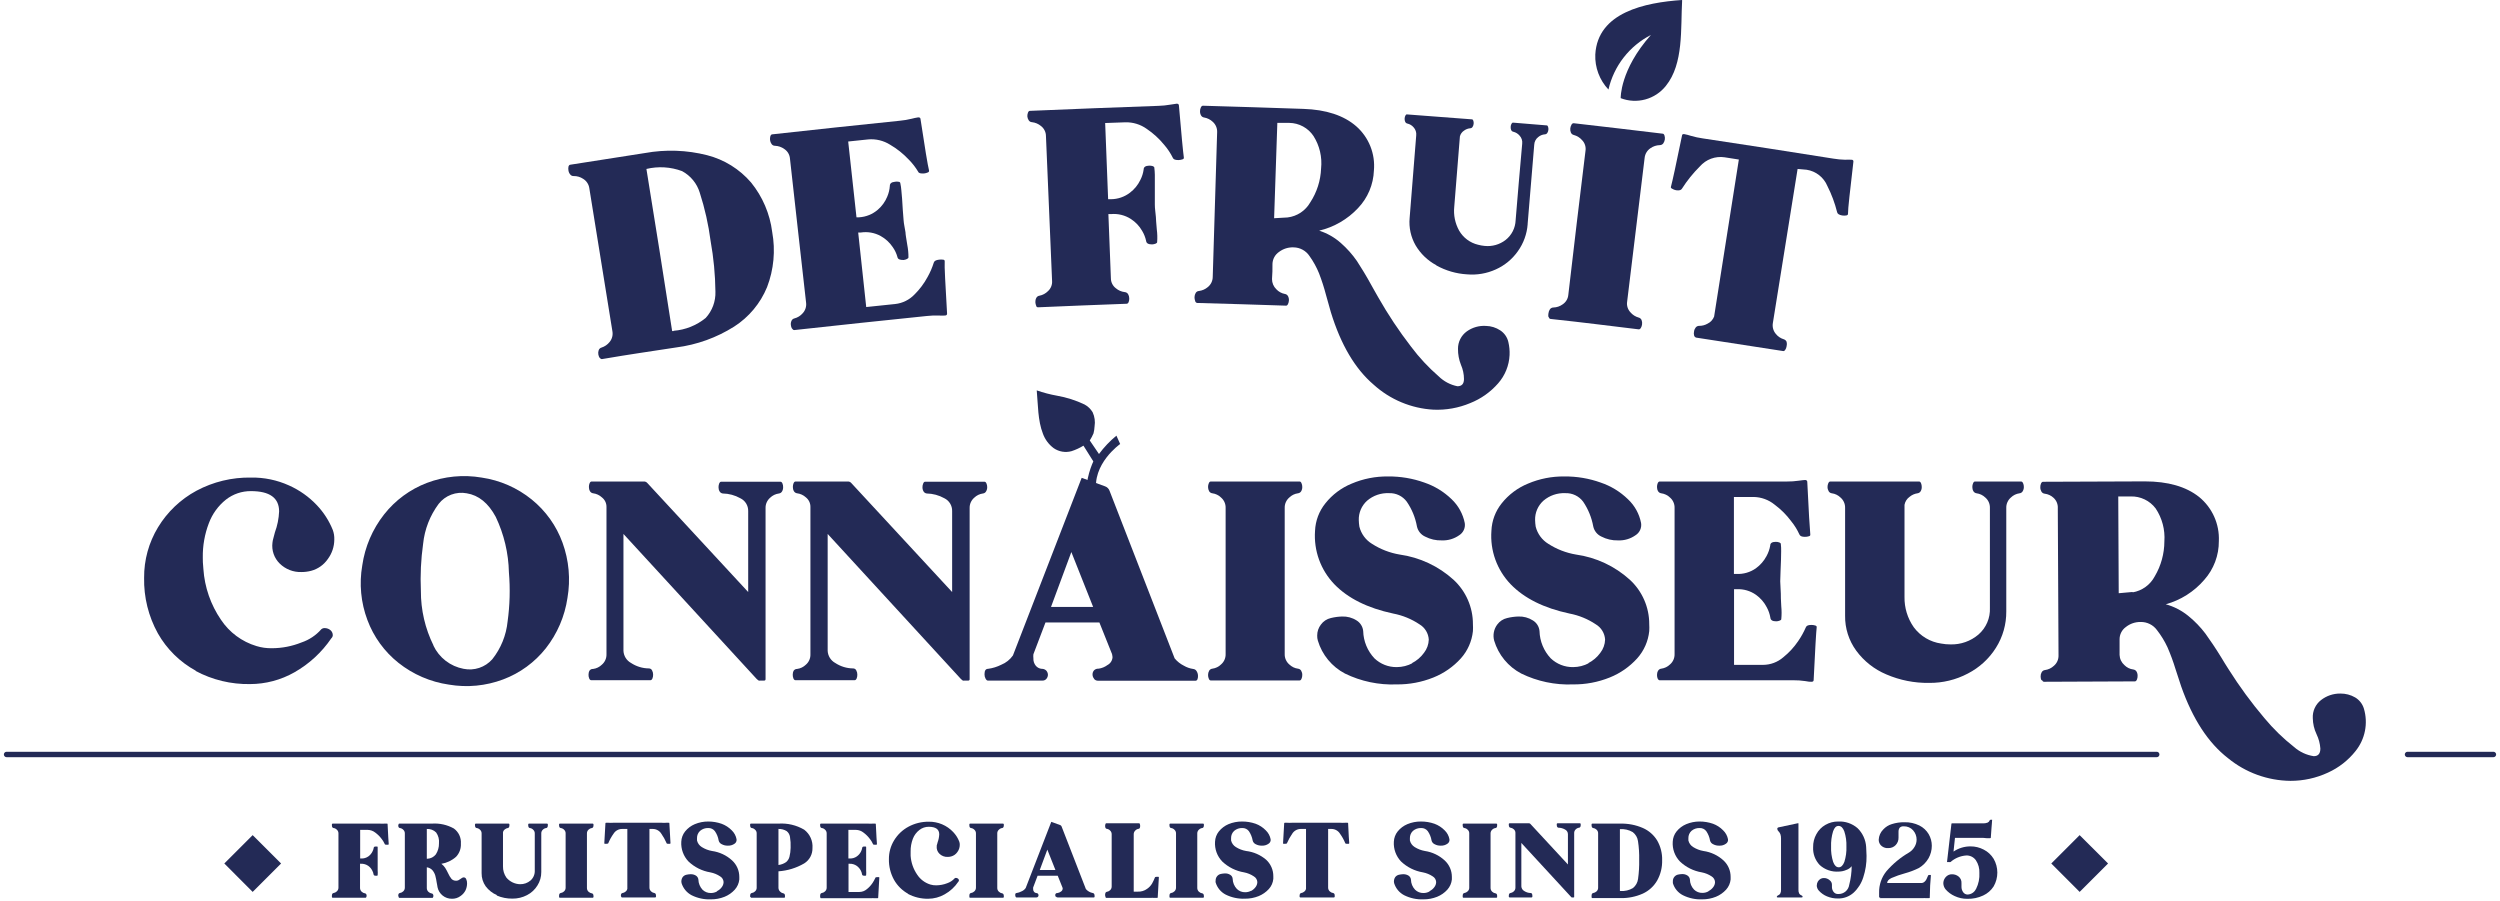<svg width="380" height="137" viewBox="0 0 380 137" fill="none" xmlns="http://www.w3.org/2000/svg">
<path d="M327.821 114.68L1 114.68M365.942 114.68L379 114.68" stroke="#232A56" stroke-width="0.82" stroke-miterlimit="10" stroke-linecap="round"/>
<path d="M50.455 136.31C50.439 136.241 50.439 136.169 50.455 136.1C50.448 136.016 50.469 135.931 50.515 135.86C50.532 135.826 50.558 135.797 50.59 135.776C50.621 135.755 50.658 135.743 50.695 135.74C50.88 135.713 51.051 135.629 51.185 135.5C51.269 135.427 51.336 135.336 51.381 135.234C51.426 135.132 51.448 135.021 51.445 134.91V126.68C51.448 126.57 51.426 126.461 51.381 126.361C51.336 126.26 51.269 126.171 51.185 126.1C51.054 125.967 50.881 125.882 50.695 125.86C50.658 125.857 50.621 125.845 50.59 125.824C50.558 125.803 50.532 125.774 50.515 125.74C50.47 125.669 50.449 125.584 50.455 125.5C50.439 125.431 50.439 125.359 50.455 125.29C50.455 125.22 50.515 125.19 50.565 125.19H57.765C57.985 125.207 58.206 125.207 58.425 125.19H58.795C58.875 125.19 58.915 125.19 58.915 125.29C58.995 126.97 59.055 127.96 59.085 128.29C59.085 128.29 59.085 128.37 59.005 128.4C58.929 128.412 58.852 128.412 58.775 128.4C58.605 128.4 58.505 128.4 58.465 128.26C58.343 127.992 58.188 127.74 58.005 127.51C57.739 127.153 57.422 126.837 57.065 126.57C56.729 126.296 56.309 126.145 55.875 126.14H54.745V130.49H54.905C55.294 130.508 55.678 130.396 55.995 130.17C56.247 129.987 56.453 129.747 56.595 129.47C56.7 129.288 56.771 129.088 56.805 128.88C56.805 128.74 56.915 128.67 57.115 128.67C57.181 128.658 57.249 128.658 57.315 128.67C57.375 128.67 57.405 128.72 57.405 128.75C57.414 128.89 57.414 129.03 57.405 129.17C57.405 129.44 57.405 129.82 57.405 130.3V130.88V131.58C57.405 131.7 57.405 131.94 57.405 132.3C57.427 132.539 57.427 132.78 57.405 133.02C57.405 133.02 57.405 133.09 57.305 133.11C57.239 133.12 57.172 133.12 57.105 133.11C56.905 133.11 56.795 133.04 56.785 132.91C56.752 132.699 56.681 132.496 56.575 132.31C56.433 132.033 56.227 131.793 55.975 131.61C55.656 131.389 55.274 131.277 54.885 131.29H54.725V134.96C54.723 135.071 54.745 135.182 54.79 135.284C54.835 135.386 54.901 135.477 54.985 135.55C55.123 135.68 55.298 135.763 55.485 135.79C55.523 135.794 55.559 135.807 55.59 135.828C55.622 135.848 55.648 135.877 55.665 135.91C55.707 135.983 55.728 136.066 55.725 136.15C55.726 136.223 55.709 136.295 55.675 136.36C55.669 136.386 55.656 136.409 55.636 136.427C55.616 136.445 55.592 136.457 55.565 136.46H50.565C50.565 136.46 50.485 136.46 50.455 136.36V136.31Z" fill="#232A56"/>
<path d="M64.965 130.53C65.214 130.518 65.457 130.453 65.677 130.34C65.898 130.226 66.092 130.065 66.245 129.87C66.57 129.367 66.738 128.779 66.725 128.18C66.785 127.599 66.632 127.017 66.295 126.54C66.111 126.354 65.889 126.21 65.644 126.117C65.399 126.023 65.137 125.984 64.875 126V130.53H64.965ZM60.585 136.31C60.552 136.245 60.535 136.173 60.535 136.1C60.533 136.016 60.553 135.933 60.595 135.86C60.613 135.827 60.639 135.798 60.67 135.778C60.702 135.757 60.738 135.744 60.775 135.74C60.963 135.713 61.137 135.63 61.275 135.5C61.359 135.427 61.426 135.336 61.471 135.234C61.516 135.132 61.538 135.021 61.535 134.91V126.68C61.538 126.57 61.516 126.461 61.471 126.361C61.426 126.26 61.359 126.171 61.275 126.1C61.14 125.967 60.964 125.883 60.775 125.86C60.738 125.856 60.702 125.843 60.67 125.822C60.639 125.802 60.613 125.773 60.595 125.74C60.555 125.667 60.534 125.584 60.535 125.5C60.535 125.427 60.552 125.355 60.585 125.29C60.585 125.22 60.645 125.19 60.695 125.19H65.635C66.8 125.105 67.965 125.363 68.985 125.93C69.345 126.191 69.631 126.539 69.819 126.941C70.006 127.344 70.087 127.787 70.055 128.23C70.076 128.595 70.021 128.961 69.896 129.305C69.77 129.649 69.576 129.964 69.325 130.23C68.696 130.793 67.919 131.164 67.085 131.3C67.313 131.467 67.51 131.674 67.665 131.91C67.831 132.178 67.981 132.455 68.115 132.74C68.25 133.048 68.425 133.337 68.635 133.6C68.73 133.693 68.843 133.765 68.967 133.812C69.091 133.859 69.223 133.878 69.355 133.87C69.473 133.87 69.59 133.842 69.695 133.79C69.821 133.722 69.941 133.645 70.055 133.56L70.215 133.45C70.296 133.396 70.389 133.365 70.485 133.36C70.565 133.36 70.643 133.384 70.709 133.429C70.775 133.473 70.826 133.536 70.855 133.61C70.955 133.819 71.003 134.049 70.995 134.28C70.993 134.646 70.911 135.008 70.755 135.34C70.579 135.686 70.317 135.982 69.995 136.2C69.621 136.479 69.162 136.623 68.695 136.61C68.184 136.618 67.685 136.448 67.286 136.129C66.886 135.81 66.61 135.361 66.505 134.86C66.505 134.74 66.435 134.51 66.385 134.18C66.332 133.813 66.258 133.449 66.165 133.09C66.079 132.794 65.932 132.518 65.735 132.28C65.512 132.032 65.207 131.872 64.875 131.83V134.98C64.873 135.091 64.895 135.202 64.94 135.304C64.985 135.406 65.052 135.497 65.135 135.57C65.273 135.7 65.448 135.783 65.635 135.81C65.673 135.814 65.709 135.827 65.74 135.848C65.772 135.868 65.798 135.897 65.815 135.93C65.858 136.003 65.878 136.086 65.875 136.17C65.876 136.243 65.859 136.315 65.825 136.38C65.825 136.44 65.765 136.48 65.715 136.48H60.715C60.715 136.48 60.635 136.48 60.605 136.38L60.585 136.31Z" fill="#232A56"/>
<path d="M75.535 136.06C74.858 135.771 74.268 135.309 73.825 134.72C73.41 134.137 73.193 133.436 73.205 132.72V126.68C73.208 126.57 73.186 126.461 73.141 126.361C73.096 126.26 73.029 126.171 72.945 126.1C72.81 125.967 72.634 125.883 72.445 125.86C72.408 125.856 72.372 125.843 72.34 125.822C72.309 125.802 72.283 125.773 72.265 125.74C72.225 125.667 72.204 125.584 72.205 125.5C72.189 125.431 72.189 125.359 72.205 125.29C72.205 125.22 72.265 125.19 72.315 125.19H77.315C77.365 125.19 77.395 125.19 77.425 125.29C77.442 125.359 77.442 125.431 77.425 125.5C77.427 125.584 77.406 125.667 77.365 125.74C77.348 125.773 77.322 125.802 77.29 125.822C77.259 125.843 77.223 125.856 77.185 125.86C77.023 125.885 76.871 125.954 76.745 126.06C76.593 126.166 76.489 126.327 76.455 126.51V131.68C76.44 132.294 76.622 132.897 76.975 133.4C77.231 133.705 77.549 133.952 77.908 134.124C78.266 134.297 78.657 134.391 79.055 134.4C79.633 134.412 80.195 134.213 80.635 133.84C80.851 133.652 81.021 133.417 81.133 133.154C81.246 132.891 81.298 132.606 81.285 132.32V126.68C81.288 126.57 81.266 126.461 81.221 126.361C81.176 126.26 81.109 126.171 81.025 126.1C80.894 125.967 80.721 125.882 80.535 125.86C80.498 125.856 80.462 125.843 80.43 125.822C80.399 125.802 80.373 125.773 80.355 125.74C80.315 125.667 80.294 125.584 80.295 125.5C80.279 125.431 80.279 125.359 80.295 125.29C80.295 125.22 80.365 125.19 80.405 125.19H83.155C83.155 125.19 83.235 125.19 83.265 125.29C83.282 125.359 83.282 125.431 83.265 125.5C83.267 125.584 83.246 125.667 83.205 125.74C83.188 125.773 83.162 125.802 83.13 125.822C83.099 125.843 83.063 125.856 83.025 125.86C82.837 125.883 82.661 125.967 82.525 126.1C82.443 126.172 82.378 126.261 82.334 126.362C82.291 126.462 82.271 126.571 82.275 126.68V132.55C82.281 133.276 82.076 133.988 81.685 134.6C81.302 135.222 80.755 135.727 80.105 136.06C79.427 136.414 78.671 136.596 77.905 136.59C77.074 136.603 76.249 136.44 75.485 136.11L75.535 136.06Z" fill="#232A56"/>
<path d="M84.985 136.31C84.969 136.241 84.969 136.169 84.985 136.1C84.983 136.016 85.003 135.933 85.045 135.86C85.063 135.827 85.089 135.798 85.121 135.778C85.152 135.757 85.188 135.744 85.225 135.74C85.413 135.713 85.587 135.63 85.725 135.5C85.808 135.426 85.873 135.335 85.917 135.233C85.96 135.131 85.98 135.021 85.975 134.91V126.68C85.98 126.571 85.96 126.462 85.916 126.362C85.873 126.261 85.808 126.172 85.725 126.1C85.59 125.967 85.414 125.883 85.225 125.86C85.188 125.856 85.152 125.843 85.121 125.822C85.089 125.802 85.063 125.773 85.045 125.74C85.005 125.667 84.984 125.584 84.985 125.5C84.969 125.431 84.969 125.359 84.985 125.29C84.985 125.22 85.055 125.19 85.095 125.19H90.095C90.095 125.19 90.175 125.19 90.205 125.29C90.222 125.359 90.222 125.431 90.205 125.5C90.207 125.584 90.186 125.667 90.145 125.74C90.128 125.773 90.102 125.802 90.07 125.822C90.039 125.843 90.003 125.856 89.965 125.86C89.777 125.884 89.602 125.968 89.465 126.1C89.383 126.172 89.318 126.261 89.275 126.362C89.231 126.462 89.211 126.571 89.215 126.68V134.96C89.211 135.071 89.231 135.181 89.274 135.283C89.317 135.385 89.383 135.476 89.465 135.55C89.606 135.676 89.779 135.759 89.965 135.79C90.003 135.794 90.039 135.807 90.07 135.828C90.102 135.848 90.128 135.877 90.145 135.91C90.188 135.983 90.208 136.066 90.205 136.15C90.222 136.219 90.222 136.291 90.205 136.36C90.205 136.42 90.135 136.46 90.095 136.46H85.095C85.095 136.46 85.015 136.46 84.985 136.36V136.31Z" fill="#232A56"/>
<path d="M94.535 136.41C94.509 136.407 94.484 136.395 94.465 136.377C94.445 136.359 94.431 136.336 94.425 136.31C94.392 136.245 94.375 136.173 94.375 136.1C94.373 136.016 94.393 135.933 94.435 135.86C94.453 135.827 94.479 135.798 94.51 135.778C94.542 135.757 94.578 135.744 94.615 135.74C94.781 135.718 94.938 135.648 95.065 135.54C95.218 135.434 95.322 135.272 95.355 135.09V126H94.545C94.286 126.001 94.031 126.069 93.805 126.197C93.58 126.325 93.39 126.508 93.255 126.73C92.942 127.165 92.68 127.634 92.475 128.13C92.475 128.22 92.335 128.26 92.165 128.26C92.089 128.272 92.012 128.272 91.935 128.26C91.875 128.26 91.845 128.2 91.855 128.16C91.855 127.85 91.945 126.85 92.025 125.16C92.025 125.09 92.025 125.06 92.145 125.06H92.515C92.735 125.077 92.956 125.077 93.175 125.06H100.595C100.818 125.078 101.042 125.078 101.265 125.06C101.385 125.052 101.506 125.052 101.625 125.06C101.705 125.06 101.745 125.06 101.745 125.16C101.825 126.84 101.885 127.84 101.915 128.16C101.915 128.16 101.915 128.23 101.845 128.26C101.769 128.271 101.692 128.271 101.615 128.26C101.435 128.26 101.335 128.26 101.305 128.13C101.093 127.638 100.832 127.169 100.525 126.73C100.39 126.507 100.199 126.323 99.971 126.195C99.743 126.067 99.487 126 99.225 126H98.715V134.91C98.713 135.021 98.735 135.132 98.78 135.234C98.825 135.336 98.891 135.427 98.975 135.5C99.11 135.629 99.281 135.713 99.465 135.74C99.503 135.744 99.539 135.757 99.57 135.778C99.602 135.798 99.628 135.827 99.645 135.86C99.688 135.933 99.708 136.016 99.705 136.1C99.722 136.169 99.722 136.241 99.705 136.31C99.705 136.37 99.645 136.41 99.595 136.41H94.535Z" fill="#232A56"/>
<path d="M109.025 135.43C109.3 135.292 109.536 135.09 109.715 134.84C109.886 134.619 109.981 134.349 109.985 134.07C109.977 133.895 109.925 133.725 109.834 133.574C109.743 133.424 109.616 133.299 109.465 133.21C109.014 132.91 108.508 132.702 107.975 132.6C106.724 132.393 105.564 131.815 104.645 130.94C104.268 130.542 103.976 130.07 103.788 129.553C103.601 129.037 103.521 128.488 103.555 127.94C103.578 127.372 103.781 126.825 104.135 126.38C104.528 125.892 105.037 125.51 105.615 125.27C106.268 124.999 106.969 124.863 107.675 124.87C108.356 124.872 109.032 124.987 109.675 125.21C110.26 125.424 110.789 125.766 111.225 126.21C111.604 126.573 111.859 127.045 111.955 127.56C111.977 127.693 111.958 127.829 111.903 127.951C111.848 128.074 111.759 128.178 111.645 128.25C111.352 128.453 111.001 128.555 110.645 128.54C110.318 128.552 109.994 128.476 109.705 128.32C109.588 128.268 109.484 128.19 109.403 128.091C109.321 127.992 109.264 127.875 109.235 127.75C109.153 127.243 108.958 126.762 108.665 126.34C108.55 126.185 108.398 126.061 108.224 125.978C108.05 125.894 107.858 125.854 107.665 125.86C107.21 125.842 106.763 125.995 106.415 126.29C106.263 126.429 106.142 126.599 106.061 126.789C105.98 126.979 105.94 127.184 105.945 127.39C105.935 127.51 105.935 127.63 105.945 127.75C106.043 128.166 106.302 128.525 106.665 128.75C107.141 129.05 107.671 129.254 108.225 129.35C109.363 129.508 110.426 130.006 111.275 130.78C111.623 131.099 111.9 131.487 112.09 131.919C112.279 132.351 112.376 132.818 112.375 133.29C112.383 133.42 112.383 133.55 112.375 133.68C112.315 134.257 112.074 134.799 111.685 135.23C111.257 135.703 110.727 136.072 110.135 136.31C109.474 136.575 108.768 136.708 108.055 136.7C107.045 136.743 106.041 136.529 105.135 136.08C104.769 135.889 104.444 135.628 104.179 135.31C103.915 134.992 103.716 134.625 103.595 134.23C103.559 134.075 103.556 133.914 103.585 133.757C103.614 133.6 103.676 133.452 103.765 133.32C103.908 133.138 104.109 133.01 104.335 132.96C104.542 132.914 104.753 132.887 104.965 132.88C105.258 132.868 105.547 132.945 105.795 133.1C105.895 133.168 105.98 133.257 106.042 133.36C106.104 133.464 106.143 133.58 106.155 133.7C106.172 134.273 106.395 134.82 106.785 135.24C106.953 135.404 107.152 135.532 107.37 135.618C107.588 135.704 107.821 135.745 108.055 135.74C108.366 135.741 108.671 135.665 108.945 135.52L109.025 135.43Z" fill="#232A56"/>
<path d="M119.485 131.04C119.735 130.834 119.914 130.554 119.995 130.24C120.109 129.789 120.169 129.325 120.175 128.86C120.2 128.301 120.166 127.742 120.075 127.19C120.022 126.851 119.844 126.544 119.575 126.33C119.2 126.099 118.766 125.984 118.325 126V131.48C118.742 131.43 119.14 131.279 119.485 131.04ZM114.025 136.31C114.009 136.241 114.009 136.169 114.025 136.1C114.023 136.016 114.043 135.933 114.085 135.86C114.103 135.827 114.129 135.798 114.16 135.778C114.192 135.757 114.228 135.744 114.265 135.74C114.45 135.713 114.621 135.629 114.755 135.5C114.841 135.428 114.909 135.338 114.954 135.235C114.999 135.133 115.02 135.022 115.015 134.91V126.68C115.02 126.57 114.999 126.46 114.954 126.359C114.909 126.259 114.841 126.17 114.755 126.1C114.624 125.967 114.451 125.882 114.265 125.86C114.228 125.856 114.192 125.843 114.16 125.822C114.129 125.802 114.103 125.773 114.085 125.74C114.045 125.667 114.024 125.584 114.025 125.5C114.009 125.431 114.009 125.359 114.025 125.29C114.025 125.22 114.095 125.19 114.135 125.19H118.325C119.691 125.098 121.054 125.419 122.235 126.11C122.663 126.434 123.003 126.86 123.223 127.349C123.443 127.838 123.537 128.375 123.495 128.91C123.506 129.374 123.396 129.834 123.175 130.242C122.954 130.651 122.63 130.995 122.235 131.24C121.041 131.935 119.704 132.345 118.325 132.44V134.96C118.329 135.07 118.354 135.178 118.401 135.278C118.447 135.377 118.513 135.467 118.595 135.54C118.724 135.673 118.893 135.76 119.075 135.79C119.113 135.794 119.149 135.807 119.18 135.828C119.212 135.848 119.238 135.877 119.255 135.91C119.297 135.983 119.318 136.066 119.315 136.15C119.327 136.22 119.327 136.29 119.315 136.36C119.315 136.42 119.245 136.46 119.205 136.46H114.205C114.205 136.46 114.125 136.46 114.095 136.36L114.025 136.31Z" fill="#232A56"/>
<path d="M124.665 136.31C124.649 136.241 124.649 136.169 124.665 136.1C124.663 136.016 124.683 135.933 124.725 135.86C124.743 135.827 124.769 135.798 124.8 135.778C124.832 135.757 124.868 135.744 124.905 135.74C125.09 135.713 125.261 135.629 125.395 135.5C125.479 135.427 125.546 135.336 125.591 135.234C125.636 135.132 125.658 135.021 125.655 134.91V126.68C125.658 126.57 125.636 126.461 125.591 126.361C125.546 126.26 125.479 126.171 125.395 126.1C125.264 125.967 125.091 125.882 124.905 125.86C124.868 125.856 124.832 125.843 124.8 125.822C124.769 125.802 124.743 125.773 124.725 125.74C124.685 125.667 124.664 125.584 124.665 125.5C124.649 125.431 124.649 125.359 124.665 125.29C124.665 125.22 124.725 125.19 124.775 125.19H131.975C132.195 125.207 132.416 125.207 132.635 125.19H133.005C133.085 125.19 133.125 125.19 133.125 125.29C133.205 126.97 133.265 127.96 133.295 128.29C133.295 128.29 133.295 128.37 133.215 128.4C133.139 128.412 133.062 128.412 132.985 128.4C132.815 128.4 132.715 128.4 132.675 128.26C132.557 127.99 132.402 127.738 132.215 127.51C131.949 127.153 131.632 126.837 131.275 126.57C130.942 126.298 130.526 126.146 130.095 126.14H128.955V130.49H129.155C129.545 130.51 129.929 130.397 130.245 130.17C130.501 129.988 130.71 129.748 130.855 129.47C130.954 129.286 131.021 129.086 131.055 128.88C131.055 128.74 131.165 128.67 131.365 128.67C131.432 128.658 131.499 128.658 131.565 128.67C131.625 128.67 131.655 128.72 131.655 128.75C131.664 128.89 131.664 129.03 131.655 129.17C131.655 129.44 131.655 129.82 131.655 130.3V130.88V131.58C131.655 131.7 131.655 131.94 131.655 132.3C131.674 132.54 131.674 132.78 131.655 133.02C131.655 133.02 131.655 133.09 131.555 133.11C131.492 133.12 131.428 133.12 131.365 133.11C131.155 133.11 131.045 133.04 131.035 132.91C131.001 132.701 130.933 132.498 130.835 132.31C130.687 132.034 130.479 131.794 130.225 131.61C129.907 131.387 129.524 131.275 129.135 131.29H128.975V135.58H130.625C131.045 135.578 131.449 135.425 131.765 135.15C132.095 134.889 132.381 134.579 132.615 134.23C132.778 133.985 132.922 133.727 133.045 133.46C133.045 133.36 133.175 133.32 133.345 133.32C133.425 133.308 133.506 133.308 133.585 133.32C133.645 133.32 133.665 133.38 133.655 133.43C133.655 133.73 133.565 134.73 133.485 136.43C133.485 136.5 133.485 136.53 133.365 136.53H132.995C132.776 136.513 132.555 136.513 132.335 136.53H124.795C124.745 136.53 124.715 136.53 124.685 136.43L124.665 136.31Z" fill="#232A56"/>
<path d="M138.045 135.86C137.146 135.366 136.402 134.632 135.895 133.74C135.362 132.777 135.093 131.69 135.115 130.59C135.105 129.581 135.379 128.59 135.905 127.73C136.435 126.858 137.187 126.143 138.085 125.66C139.031 125.151 140.091 124.889 141.165 124.9C141.863 124.889 142.555 125.023 143.198 125.295C143.84 125.567 144.418 125.971 144.895 126.48C145.283 126.888 145.588 127.367 145.795 127.89C145.862 128.058 145.893 128.239 145.885 128.42C145.884 128.817 145.754 129.203 145.515 129.52C145.29 129.844 144.957 130.078 144.575 130.18C144.4 130.229 144.218 130.253 144.035 130.25C143.807 130.259 143.579 130.221 143.366 130.139C143.152 130.056 142.958 129.931 142.795 129.77C142.639 129.619 142.521 129.434 142.449 129.229C142.378 129.024 142.356 128.805 142.385 128.59C142.385 128.52 142.385 128.43 142.445 128.31C142.467 128.209 142.494 128.109 142.525 128.01C142.666 127.628 142.746 127.227 142.765 126.82C142.765 126.06 142.235 125.67 141.165 125.67C140.655 125.667 140.158 125.836 139.755 126.15C139.305 126.496 138.959 126.96 138.755 127.49C138.519 128.109 138.403 128.767 138.415 129.43C138.415 129.57 138.415 129.78 138.415 130.08C138.483 131.11 138.829 132.101 139.415 132.95C139.887 133.667 140.595 134.198 141.415 134.45C141.701 134.535 141.998 134.576 142.295 134.57C142.87 134.567 143.44 134.459 143.975 134.25C144.408 134.102 144.797 133.848 145.105 133.51C145.131 133.484 145.163 133.464 145.197 133.452C145.232 133.44 145.269 133.436 145.305 133.44C145.406 133.442 145.503 133.473 145.585 133.53C145.637 133.561 145.68 133.605 145.71 133.658C145.74 133.71 145.755 133.77 145.755 133.83C145.755 133.866 145.747 133.902 145.731 133.935C145.716 133.968 145.693 133.997 145.665 134.02C145.135 134.817 144.422 135.475 143.585 135.94C142.821 136.377 141.956 136.608 141.075 136.61C139.999 136.626 138.935 136.368 137.985 135.86H138.045Z" fill="#232A56"/>
<path d="M147.345 136.31C147.334 136.24 147.334 136.17 147.345 136.1C147.343 136.016 147.363 135.933 147.405 135.86C147.423 135.827 147.449 135.798 147.48 135.778C147.512 135.757 147.548 135.744 147.585 135.74C147.773 135.713 147.947 135.63 148.085 135.5C148.169 135.427 148.236 135.336 148.281 135.234C148.326 135.132 148.348 135.021 148.345 134.91V126.68C148.348 126.57 148.326 126.461 148.281 126.361C148.236 126.26 148.169 126.171 148.085 126.1C147.95 125.967 147.774 125.883 147.585 125.86C147.548 125.856 147.512 125.843 147.48 125.822C147.449 125.802 147.423 125.773 147.405 125.74C147.365 125.667 147.344 125.584 147.345 125.5C147.334 125.43 147.334 125.36 147.345 125.29C147.345 125.22 147.415 125.19 147.465 125.19H152.465C152.465 125.19 152.545 125.19 152.575 125.29C152.592 125.359 152.592 125.431 152.575 125.5C152.577 125.584 152.556 125.667 152.515 125.74C152.498 125.773 152.472 125.802 152.44 125.822C152.409 125.843 152.373 125.856 152.335 125.86C152.15 125.882 151.977 125.967 151.845 126.1C151.76 126.17 151.692 126.259 151.647 126.359C151.602 126.46 151.581 126.57 151.585 126.68V134.96C151.581 135.072 151.602 135.183 151.647 135.285C151.692 135.388 151.76 135.478 151.845 135.55C151.98 135.679 152.151 135.763 152.335 135.79C152.373 135.794 152.409 135.807 152.44 135.828C152.472 135.848 152.498 135.877 152.515 135.91C152.557 135.983 152.578 136.066 152.575 136.15C152.592 136.219 152.592 136.291 152.575 136.36C152.575 136.42 152.505 136.46 152.465 136.46H147.465C147.415 136.46 147.375 136.46 147.345 136.36V136.31Z" fill="#232A56"/>
<path d="M160.425 132.24L159.195 129.14L158.045 132.24H160.425ZM160.475 136.3C160.424 136.23 160.396 136.146 160.395 136.06C160.392 136.015 160.399 135.971 160.415 135.929C160.431 135.887 160.456 135.849 160.489 135.819C160.522 135.788 160.561 135.765 160.603 135.751C160.646 135.738 160.691 135.734 160.735 135.74C160.921 135.716 161.097 135.644 161.245 135.53C161.325 135.486 161.392 135.422 161.441 135.345C161.49 135.268 161.519 135.181 161.525 135.09C161.534 135.03 161.534 134.97 161.525 134.91V134.98L160.775 133.11H157.715L157.035 134.91C157.029 134.987 157.029 135.063 157.035 135.14C157.028 135.293 157.078 135.442 157.175 135.56C157.214 135.61 157.262 135.652 157.317 135.683C157.372 135.714 157.433 135.734 157.495 135.74C157.545 135.735 157.595 135.742 157.642 135.759C157.689 135.776 157.731 135.804 157.765 135.84C157.824 135.906 157.856 135.992 157.855 136.08C157.858 136.161 157.829 136.239 157.775 136.3C157.75 136.334 157.716 136.361 157.678 136.38C157.64 136.4 157.598 136.41 157.555 136.41H154.495C154.495 136.41 154.415 136.41 154.365 136.29C154.332 136.211 154.315 136.126 154.315 136.04C154.315 135.84 154.375 135.74 154.515 135.74C154.771 135.703 155.018 135.622 155.245 135.5C155.512 135.396 155.742 135.215 155.905 134.98L159.795 124.92L161.115 125.4C161.176 125.419 161.232 125.453 161.277 125.498C161.322 125.544 161.356 125.599 161.375 125.66L165.055 135.14C165.327 135.453 165.698 135.665 166.105 135.74C166.147 135.742 166.188 135.756 166.223 135.778C166.258 135.801 166.286 135.833 166.305 135.87C166.355 135.955 166.38 136.052 166.375 136.15C166.387 136.209 166.387 136.271 166.375 136.33C166.369 136.352 166.356 136.372 166.338 136.386C166.32 136.4 166.298 136.409 166.275 136.41H160.755C160.711 136.411 160.667 136.402 160.627 136.383C160.587 136.364 160.552 136.335 160.525 136.3H160.475Z" fill="#232A56"/>
<path d="M168.025 136.29C167.992 136.208 167.975 136.119 167.975 136.03C167.972 135.92 167.993 135.811 168.035 135.71C168.052 135.673 168.077 135.64 168.108 135.614C168.139 135.588 168.176 135.57 168.215 135.56C168.402 135.537 168.577 135.457 168.715 135.33C168.799 135.257 168.866 135.166 168.911 135.064C168.956 134.962 168.978 134.851 168.975 134.74V126.81C168.978 126.699 168.956 126.588 168.911 126.486C168.866 126.384 168.799 126.293 168.715 126.22C168.58 126.087 168.404 126.003 168.215 125.98C168.176 125.974 168.138 125.958 168.107 125.934C168.075 125.909 168.051 125.877 168.035 125.84C167.962 125.65 167.962 125.44 168.035 125.25C168.035 125.18 168.095 125.14 168.145 125.14H173.145C173.195 125.14 173.225 125.14 173.255 125.25C173.322 125.441 173.322 125.649 173.255 125.84C173.24 125.877 173.216 125.909 173.184 125.934C173.152 125.958 173.115 125.974 173.075 125.98C172.89 126.002 172.717 126.087 172.585 126.22C172.501 126.293 172.435 126.384 172.39 126.486C172.345 126.588 172.323 126.699 172.325 126.81V135.53H172.945C173.454 135.554 173.955 135.402 174.365 135.1C174.67 134.89 174.926 134.617 175.115 134.3C175.273 134.012 175.413 133.715 175.535 133.41C175.535 133.31 175.665 133.27 175.835 133.27C175.915 133.258 175.996 133.258 176.075 133.27C176.135 133.27 176.155 133.33 176.145 133.38C176.145 133.68 176.055 134.68 175.975 136.38C175.975 136.45 175.975 136.48 175.855 136.48H175.485C175.266 136.463 175.045 136.463 174.825 136.48H168.155C168.105 136.48 168.065 136.48 168.045 136.36L168.025 136.29Z" fill="#232A56"/>
<path d="M177.765 136.31C177.749 136.241 177.749 136.169 177.765 136.1C177.758 136.016 177.779 135.931 177.825 135.86C177.843 135.826 177.868 135.797 177.9 135.776C177.931 135.755 177.968 135.743 178.005 135.74C178.19 135.713 178.361 135.629 178.495 135.5C178.579 135.427 178.646 135.336 178.691 135.234C178.736 135.132 178.758 135.021 178.755 134.91V126.68C178.758 126.57 178.736 126.461 178.691 126.361C178.646 126.26 178.579 126.171 178.495 126.1C178.364 125.967 178.191 125.882 178.005 125.86C177.968 125.857 177.931 125.845 177.9 125.824C177.868 125.803 177.843 125.774 177.825 125.74C177.78 125.669 177.759 125.584 177.765 125.5C177.749 125.431 177.749 125.359 177.765 125.29C177.765 125.22 177.825 125.19 177.875 125.19H182.875C182.925 125.19 182.955 125.19 182.985 125.29C183.002 125.359 183.002 125.431 182.985 125.5C182.987 125.584 182.966 125.667 182.925 125.74C182.908 125.773 182.882 125.802 182.85 125.822C182.819 125.843 182.783 125.856 182.745 125.86C182.557 125.883 182.381 125.967 182.245 126.1C182.162 126.171 182.095 126.26 182.05 126.361C182.005 126.461 181.983 126.57 181.985 126.68V134.96C181.983 135.071 182.005 135.182 182.05 135.284C182.095 135.386 182.161 135.477 182.245 135.55C182.383 135.68 182.558 135.763 182.745 135.79C182.783 135.794 182.819 135.807 182.85 135.828C182.882 135.848 182.908 135.877 182.925 135.91C182.967 135.983 182.988 136.066 182.985 136.15C183.002 136.219 183.002 136.291 182.985 136.36C182.985 136.42 182.925 136.46 182.875 136.46H177.875C177.825 136.46 177.795 136.46 177.765 136.36V136.31Z" fill="#232A56"/>
<path d="M190.155 135.43C190.426 135.287 190.662 135.085 190.845 134.84C191.016 134.619 191.111 134.349 191.115 134.07C191.105 133.894 191.051 133.724 190.958 133.573C190.866 133.423 190.738 133.299 190.585 133.21C190.138 132.909 189.635 132.702 189.105 132.6C187.854 132.393 186.694 131.815 185.775 130.94C185.395 130.544 185.101 130.072 184.913 129.555C184.725 129.039 184.648 128.488 184.685 127.94C184.708 127.372 184.911 126.825 185.265 126.38C185.656 125.894 186.161 125.513 186.735 125.27C187.388 125 188.089 124.864 188.795 124.87C189.496 124.866 190.193 124.981 190.855 125.21C191.437 125.424 191.963 125.766 192.395 126.21C192.776 126.572 193.035 127.044 193.135 127.56C193.157 127.694 193.138 127.831 193.081 127.954C193.024 128.077 192.931 128.18 192.815 128.25C192.523 128.455 192.172 128.557 191.815 128.54C191.485 128.55 191.158 128.474 190.865 128.32C190.75 128.266 190.649 128.187 190.569 128.088C190.489 127.99 190.433 127.874 190.405 127.75C190.314 127.246 190.12 126.766 189.835 126.34C189.719 126.186 189.568 126.062 189.394 125.979C189.22 125.895 189.028 125.854 188.835 125.86C188.383 125.842 187.94 125.996 187.595 126.29C187.443 126.429 187.322 126.599 187.241 126.789C187.16 126.979 187.12 127.184 187.125 127.39C187.119 127.51 187.119 127.63 187.125 127.75C187.223 128.166 187.482 128.525 187.845 128.75C188.321 129.05 188.851 129.254 189.405 129.35C190.531 129.481 191.593 129.944 192.455 130.68C192.802 131 193.077 131.388 193.265 131.82C193.453 132.252 193.548 132.719 193.545 133.19C193.558 133.32 193.558 133.45 193.545 133.58C193.494 134.157 193.255 134.701 192.865 135.13C192.435 135.6 191.906 135.969 191.315 136.21C190.654 136.474 189.948 136.607 189.235 136.6C188.222 136.644 187.214 136.431 186.305 135.98C185.939 135.791 185.614 135.529 185.351 135.211C185.089 134.893 184.893 134.526 184.775 134.13C184.757 134.034 184.757 133.936 184.775 133.84C184.77 133.609 184.844 133.383 184.987 133.201C185.129 133.018 185.33 132.891 185.555 132.84C185.762 132.794 185.973 132.767 186.185 132.76C186.475 132.746 186.762 132.823 187.005 132.98C187.109 133.044 187.195 133.132 187.258 133.237C187.32 133.341 187.357 133.459 187.365 133.58C187.381 134.155 187.609 134.704 188.005 135.12C188.172 135.285 188.371 135.414 188.589 135.5C188.808 135.586 189.041 135.627 189.275 135.62C189.586 135.62 189.891 135.544 190.165 135.4L190.155 135.43Z" fill="#232A56"/>
<path d="M197.655 136.41C197.605 136.41 197.575 136.41 197.545 136.31C197.529 136.241 197.529 136.169 197.545 136.1C197.543 136.016 197.563 135.933 197.605 135.86C197.623 135.827 197.649 135.798 197.68 135.778C197.712 135.757 197.748 135.744 197.785 135.74C197.948 135.715 198.1 135.646 198.225 135.54C198.378 135.434 198.482 135.272 198.515 135.09V126H197.715C197.454 126 197.197 126.067 196.97 126.195C196.742 126.323 196.551 126.507 196.415 126.73C196.109 127.169 195.848 127.638 195.635 128.13C195.635 128.22 195.505 128.26 195.335 128.26C195.256 128.272 195.175 128.272 195.095 128.26C195.035 128.26 195.005 128.2 195.025 128.16C195.025 127.85 195.115 126.85 195.195 125.16C195.195 125.09 195.195 125.06 195.315 125.06H195.685C195.905 125.077 196.126 125.077 196.345 125.06H203.765C203.985 125.077 204.206 125.077 204.425 125.06H204.795C204.875 125.06 204.915 125.06 204.915 125.16C204.995 126.84 205.045 127.84 205.085 128.16C205.085 128.16 205.085 128.23 205.005 128.26C204.929 128.272 204.852 128.272 204.775 128.26C204.605 128.26 204.505 128.26 204.465 128.13C204.261 127.634 203.999 127.165 203.685 126.73C203.551 126.508 203.361 126.325 203.135 126.197C202.91 126.069 202.655 126.001 202.395 126H201.875V134.91C201.873 135.021 201.895 135.132 201.94 135.234C201.985 135.336 202.052 135.427 202.135 135.5C202.273 135.63 202.448 135.713 202.635 135.74C202.673 135.744 202.709 135.757 202.74 135.778C202.772 135.798 202.798 135.827 202.815 135.86C202.857 135.933 202.878 136.016 202.875 136.1C202.887 136.17 202.887 136.24 202.875 136.31C202.875 136.37 202.805 136.41 202.755 136.41H197.655Z" fill="#232A56"/>
<path d="M217.335 135.43C217.61 135.292 217.846 135.09 218.025 134.84C218.196 134.619 218.291 134.349 218.295 134.07C218.287 133.895 218.235 133.725 218.144 133.574C218.053 133.424 217.926 133.299 217.775 133.21C217.324 132.91 216.818 132.702 216.285 132.6C215.034 132.393 213.874 131.815 212.955 130.94C212.578 130.542 212.286 130.07 212.098 129.553C211.911 129.037 211.831 128.488 211.865 127.94C211.888 127.372 212.091 126.825 212.445 126.38C212.838 125.892 213.347 125.51 213.925 125.27C214.578 124.999 215.279 124.863 215.985 124.87C216.683 124.866 217.376 124.981 218.035 125.21C218.62 125.424 219.149 125.766 219.585 126.21C219.964 126.573 220.219 127.045 220.315 127.56C220.337 127.693 220.318 127.829 220.263 127.951C220.208 128.074 220.119 128.178 220.005 128.25C219.712 128.453 219.361 128.555 219.005 128.54C218.678 128.552 218.354 128.476 218.065 128.32C217.948 128.268 217.844 128.19 217.763 128.091C217.681 127.992 217.624 127.875 217.595 127.75C217.513 127.243 217.318 126.762 217.025 126.34C216.91 126.185 216.758 126.061 216.584 125.978C216.41 125.894 216.218 125.854 216.025 125.86C215.57 125.842 215.123 125.995 214.775 126.29C214.623 126.429 214.502 126.599 214.421 126.789C214.34 126.979 214.3 127.184 214.305 127.39C214.295 127.51 214.295 127.63 214.305 127.75C214.403 128.166 214.662 128.525 215.025 128.75C215.501 129.05 216.031 129.254 216.585 129.35C217.705 129.517 218.75 130.015 219.585 130.78C219.933 131.099 220.21 131.487 220.4 131.919C220.589 132.351 220.686 132.818 220.685 133.29C220.693 133.42 220.693 133.55 220.685 133.68C220.625 134.257 220.384 134.799 219.995 135.23C219.567 135.703 219.037 136.072 218.445 136.31C217.784 136.575 217.078 136.708 216.365 136.7C215.355 136.743 214.351 136.529 213.445 136.08C213.078 135.891 212.752 135.63 212.487 135.312C212.223 134.994 212.025 134.626 211.905 134.23C211.869 134.075 211.866 133.914 211.895 133.757C211.924 133.6 211.986 133.452 212.075 133.32C212.218 133.138 212.419 133.01 212.645 132.96C212.852 132.914 213.063 132.887 213.275 132.88C213.568 132.868 213.857 132.945 214.105 133.1C214.206 133.168 214.29 133.257 214.352 133.36C214.414 133.464 214.453 133.58 214.465 133.7C214.473 134.275 214.698 134.825 215.095 135.24C215.263 135.404 215.462 135.532 215.68 135.618C215.898 135.704 216.131 135.745 216.365 135.74C216.676 135.741 216.981 135.665 217.255 135.52L217.335 135.43Z" fill="#232A56"/>
<path d="M222.335 136.31C222.319 136.241 222.319 136.169 222.335 136.1C222.333 136.016 222.353 135.933 222.395 135.86C222.413 135.827 222.439 135.798 222.47 135.778C222.502 135.757 222.538 135.744 222.575 135.74C222.76 135.713 222.931 135.629 223.065 135.5C223.151 135.428 223.219 135.338 223.264 135.235C223.309 135.133 223.33 135.022 223.325 134.91V126.68C223.33 126.57 223.309 126.46 223.264 126.359C223.219 126.259 223.151 126.17 223.065 126.1C222.934 125.967 222.761 125.882 222.575 125.86C222.538 125.856 222.502 125.843 222.47 125.822C222.439 125.802 222.413 125.773 222.395 125.74C222.355 125.667 222.334 125.584 222.335 125.5C222.319 125.431 222.319 125.359 222.335 125.29C222.335 125.22 222.405 125.19 222.445 125.19H227.445C227.495 125.19 227.535 125.19 227.565 125.29C227.577 125.36 227.577 125.43 227.565 125.5C227.567 125.584 227.546 125.667 227.505 125.74C227.488 125.773 227.462 125.802 227.43 125.822C227.399 125.843 227.363 125.856 227.325 125.86C227.137 125.883 226.961 125.967 226.825 126.1C226.742 126.171 226.675 126.26 226.63 126.361C226.585 126.461 226.563 126.57 226.565 126.68V134.96C226.563 135.071 226.585 135.182 226.63 135.284C226.675 135.386 226.742 135.477 226.825 135.55C226.963 135.68 227.138 135.763 227.325 135.79C227.363 135.794 227.399 135.807 227.43 135.828C227.462 135.848 227.488 135.877 227.505 135.91C227.547 135.983 227.568 136.066 227.565 136.15C227.577 136.22 227.577 136.29 227.565 136.36C227.565 136.42 227.495 136.46 227.445 136.46H222.445C222.445 136.46 222.365 136.46 222.335 136.36V136.31Z" fill="#232A56"/>
<path d="M238.875 136.39C238.837 136.367 238.803 136.336 238.775 136.3L231.245 128.13V134.74C231.254 134.882 231.297 135.019 231.373 135.14C231.448 135.26 231.552 135.36 231.675 135.43C231.973 135.626 232.319 135.733 232.675 135.74C232.713 135.737 232.751 135.746 232.783 135.766C232.816 135.786 232.841 135.815 232.855 135.85C232.897 135.926 232.918 136.013 232.915 136.1C232.932 136.169 232.932 136.241 232.915 136.31C232.915 136.37 232.845 136.41 232.805 136.41H229.465C229.465 136.41 229.375 136.41 229.345 136.31C229.329 136.241 229.329 136.169 229.345 136.1C229.343 136.016 229.363 135.933 229.405 135.86C229.423 135.827 229.449 135.798 229.48 135.778C229.512 135.757 229.548 135.744 229.585 135.74C229.773 135.713 229.947 135.63 230.085 135.5C230.169 135.427 230.236 135.336 230.281 135.234C230.326 135.132 230.348 135.021 230.345 134.91V126.58C230.345 126.476 230.321 126.374 230.276 126.281C230.231 126.187 230.166 126.105 230.085 126.04C229.947 125.913 229.772 125.833 229.585 125.81C229.548 125.806 229.512 125.793 229.48 125.772C229.449 125.752 229.423 125.723 229.405 125.69C229.365 125.617 229.344 125.534 229.345 125.45C229.329 125.381 229.329 125.309 229.345 125.24C229.345 125.17 229.415 125.14 229.465 125.14H232.405C232.445 125.137 232.485 125.144 232.521 125.16C232.558 125.175 232.59 125.199 232.615 125.23L238.325 131.4V126.81C238.329 126.658 238.288 126.508 238.208 126.379C238.128 126.249 238.013 126.145 237.875 126.08C237.57 125.907 237.226 125.815 236.875 125.81C236.838 125.806 236.802 125.793 236.77 125.772C236.739 125.752 236.713 125.723 236.695 125.69C236.655 125.617 236.634 125.534 236.635 125.45C236.619 125.381 236.619 125.309 236.635 125.24C236.635 125.17 236.705 125.14 236.745 125.14H240.155C240.155 125.14 240.235 125.14 240.265 125.24C240.277 125.31 240.277 125.38 240.265 125.45C240.267 125.534 240.246 125.617 240.205 125.69C240.188 125.723 240.162 125.752 240.13 125.772C240.099 125.793 240.063 125.806 240.025 125.81C239.837 125.833 239.661 125.917 239.525 126.05C239.443 126.122 239.378 126.211 239.334 126.312C239.291 126.412 239.271 126.521 239.275 126.63V136.32C239.277 136.332 239.276 136.345 239.272 136.356C239.268 136.368 239.261 136.379 239.253 136.387C239.244 136.396 239.233 136.403 239.222 136.407C239.21 136.41 239.198 136.412 239.185 136.41H238.945C238.923 136.418 238.898 136.418 238.875 136.41V136.39Z" fill="#232A56"/>
<path d="M246.305 135.43C246.973 135.481 247.641 135.324 248.215 134.98C248.643 134.634 248.919 134.136 248.985 133.59C249.12 132.626 249.177 131.653 249.155 130.68C249.178 129.733 249.118 128.786 248.975 127.85C248.9 127.306 248.613 126.813 248.175 126.48C247.587 126.134 246.906 125.977 246.225 126.03V135.41L246.305 135.43ZM241.925 136.31C241.909 136.241 241.909 136.169 241.925 136.1C241.923 136.016 241.943 135.933 241.985 135.86C242.003 135.827 242.029 135.798 242.06 135.778C242.092 135.757 242.128 135.744 242.165 135.74C242.351 135.709 242.525 135.626 242.665 135.5C242.748 135.426 242.813 135.335 242.857 135.233C242.9 135.131 242.92 135.021 242.915 134.91V126.68C242.92 126.571 242.9 126.462 242.856 126.362C242.813 126.261 242.748 126.172 242.665 126.1C242.529 125.968 242.354 125.884 242.165 125.86C242.128 125.856 242.092 125.843 242.06 125.822C242.029 125.802 242.003 125.773 241.985 125.74C241.945 125.667 241.924 125.584 241.925 125.5C241.909 125.431 241.909 125.359 241.925 125.29C241.925 125.22 241.995 125.19 242.035 125.19H246.295C247.467 125.16 248.63 125.385 249.705 125.85C250.614 126.247 251.379 126.914 251.895 127.76C252.416 128.672 252.676 129.71 252.645 130.76C252.674 131.832 252.415 132.892 251.895 133.83C251.391 134.708 250.626 135.407 249.705 135.83C248.633 136.306 247.468 136.539 246.295 136.51H242.035C242.035 136.51 241.955 136.51 241.925 136.41V136.31Z" fill="#232A56"/>
<path d="M259.725 135.43C259.998 135.289 260.234 135.087 260.415 134.84C260.586 134.619 260.681 134.349 260.685 134.07C260.675 133.895 260.622 133.726 260.532 133.576C260.441 133.426 260.315 133.3 260.165 133.21C259.714 132.91 259.208 132.702 258.675 132.6C257.424 132.393 256.264 131.815 255.345 130.94C254.965 130.544 254.671 130.072 254.483 129.555C254.295 129.039 254.218 128.488 254.255 127.94C254.278 127.372 254.481 126.825 254.835 126.38C255.228 125.892 255.737 125.51 256.315 125.27C256.949 125.007 257.629 124.871 258.315 124.87C259.016 124.866 259.713 124.981 260.375 125.21C260.957 125.424 261.483 125.766 261.915 126.21C262.296 126.572 262.555 127.044 262.655 127.56C262.677 127.694 262.658 127.831 262.601 127.954C262.544 128.077 262.451 128.18 262.335 128.25C262.044 128.457 261.692 128.559 261.335 128.54C261.008 128.552 260.684 128.476 260.395 128.32C260.278 128.268 260.174 128.19 260.093 128.091C260.011 127.992 259.954 127.875 259.925 127.75C259.838 127.245 259.644 126.764 259.355 126.34C259.24 126.185 259.088 126.061 258.914 125.978C258.74 125.894 258.548 125.854 258.355 125.86C257.9 125.842 257.453 125.995 257.105 126.29C256.953 126.429 256.832 126.599 256.751 126.789C256.67 126.979 256.63 127.184 256.635 127.39C256.625 127.51 256.625 127.63 256.635 127.75C256.733 128.166 256.992 128.525 257.355 128.75C257.831 129.05 258.361 129.254 258.915 129.35C260.053 129.508 261.116 130.006 261.965 130.78C262.312 131.1 262.587 131.488 262.775 131.92C262.963 132.352 263.058 132.819 263.055 133.29C263.055 133.46 263.055 133.59 263.055 133.68C262.995 134.257 262.754 134.799 262.365 135.23C261.935 135.7 261.406 136.069 260.815 136.31C260.154 136.575 259.448 136.708 258.735 136.7C257.725 136.743 256.721 136.529 255.815 136.08C255.445 135.895 255.117 135.635 254.852 135.316C254.587 134.998 254.39 134.628 254.275 134.23C254.262 134.134 254.262 134.036 254.275 133.94C254.269 133.71 254.342 133.485 254.483 133.303C254.623 133.121 254.822 132.993 255.045 132.94C255.252 132.894 255.463 132.867 255.675 132.86C255.965 132.846 256.252 132.923 256.495 133.08C256.598 133.146 256.685 133.234 256.749 133.338C256.813 133.442 256.853 133.559 256.865 133.68C256.873 134.255 257.098 134.805 257.495 135.22C257.663 135.384 257.862 135.512 258.08 135.598C258.298 135.684 258.531 135.725 258.765 135.72C259.076 135.721 259.381 135.645 259.655 135.5L259.725 135.43Z" fill="#232A56"/>
<path d="M270.715 127.44C270.722 127.226 270.692 127.013 270.625 126.81C270.563 126.641 270.464 126.487 270.335 126.36C270.279 126.313 270.233 126.255 270.201 126.19C270.168 126.124 270.149 126.053 270.145 125.98C270.147 125.929 270.164 125.88 270.195 125.84C270.232 125.799 270.281 125.77 270.335 125.76L273.235 125.14H273.365V135.26C273.354 135.45 273.392 135.639 273.475 135.81C273.542 135.931 273.648 136.027 273.775 136.08C273.84 136.099 273.898 136.133 273.945 136.18C273.977 136.213 273.998 136.255 274.005 136.3C274.005 136.37 273.955 136.41 273.865 136.41H270.215C270.125 136.41 270.075 136.41 270.075 136.3C270.082 136.255 270.103 136.213 270.135 136.18C270.181 136.135 270.236 136.101 270.295 136.08C270.428 136.03 270.538 135.934 270.605 135.81C270.689 135.639 270.726 135.45 270.715 135.26V127.44Z" fill="#232A56"/>
<path d="M278.635 131C278.835 131.55 279.125 131.83 279.485 131.83C279.845 131.83 280.135 131.55 280.345 131C280.582 130.247 280.687 129.459 280.655 128.67C280.684 127.891 280.576 127.112 280.335 126.37C280.125 125.81 279.835 125.54 279.455 125.54C279.075 125.54 278.825 125.81 278.625 126.37C278.398 127.121 278.296 127.905 278.325 128.69C278.295 129.472 278.4 130.254 278.635 131ZM276.155 134.59C276.154 134.387 276.206 134.187 276.305 134.01C276.406 133.829 276.555 133.681 276.735 133.58C276.889 133.497 277.061 133.456 277.235 133.46C277.561 133.457 277.876 133.579 278.115 133.8C278.231 133.886 278.323 134 278.382 134.131C278.442 134.262 278.467 134.406 278.455 134.55C278.443 134.626 278.443 134.704 278.455 134.78C278.443 135.065 278.532 135.344 278.705 135.57C278.788 135.678 278.896 135.764 279.02 135.82C279.144 135.876 279.28 135.9 279.415 135.89C279.819 135.904 280.213 135.767 280.522 135.506C280.83 135.246 281.031 134.88 281.085 134.48C281.325 133.559 281.449 132.612 281.455 131.66C281.247 131.925 280.965 132.124 280.645 132.23C280.283 132.391 279.892 132.476 279.495 132.48C278.969 132.52 278.441 132.452 277.942 132.28C277.443 132.108 276.985 131.836 276.595 131.48C276.254 131.121 275.99 130.697 275.818 130.233C275.646 129.769 275.57 129.274 275.595 128.78C275.579 128.081 275.752 127.39 276.095 126.78C276.412 126.194 276.886 125.709 277.465 125.38C278.057 125.037 278.731 124.86 279.415 124.87C280.481 124.817 281.526 125.175 282.335 125.87C283.117 126.625 283.588 127.645 283.655 128.73C283.655 129.14 283.715 129.6 283.715 130.09C283.733 131.2 283.564 132.306 283.215 133.36C282.934 134.256 282.424 135.062 281.735 135.7C281.084 136.279 280.237 136.59 279.365 136.57C278.796 136.578 278.231 136.469 277.705 136.25C277.241 136.061 276.824 135.77 276.485 135.4C276.374 135.285 276.286 135.148 276.228 134.999C276.17 134.85 276.142 134.69 276.145 134.53L276.155 134.59Z" fill="#232A56"/>
<path d="M285.815 136.41H285.625V135.68C285.6 134.5 285.993 133.348 286.735 132.43C287.715 131.295 288.878 130.331 290.175 129.58C290.528 129.363 290.821 129.06 291.025 128.7C291.218 128.376 291.321 128.007 291.325 127.63C291.33 127.103 291.137 126.593 290.785 126.2C290.609 126.005 290.393 125.85 290.151 125.746C289.91 125.643 289.648 125.593 289.385 125.6C289.269 125.585 289.151 125.598 289.04 125.636C288.929 125.674 288.828 125.737 288.745 125.82C288.624 126 288.565 126.214 288.575 126.43V126.86C288.583 127.007 288.583 127.153 288.575 127.3C288.584 127.513 288.55 127.726 288.474 127.925C288.398 128.124 288.283 128.306 288.135 128.46C287.993 128.606 287.821 128.722 287.632 128.799C287.443 128.877 287.24 128.914 287.035 128.91H286.765C286.426 128.874 286.11 128.718 285.875 128.47C285.669 128.236 285.558 127.932 285.565 127.62C285.596 127.044 285.838 126.499 286.245 126.09C286.602 125.698 287.058 125.411 287.565 125.26C288.183 125.064 288.828 124.97 289.475 124.98C290.265 124.959 291.047 125.131 291.755 125.48C292.343 125.775 292.832 126.233 293.165 126.8C293.474 127.335 293.636 127.942 293.635 128.56C293.635 129.226 293.462 129.88 293.135 130.46C292.782 131.072 292.275 131.582 291.665 131.94C290.98 132.279 290.263 132.55 289.525 132.75C288.843 132.934 288.174 133.168 287.525 133.45C287.085 133.65 286.855 133.91 286.845 134.22H292.005C292.103 134.223 292.199 134.207 292.29 134.173C292.381 134.138 292.465 134.086 292.535 134.02C292.651 133.919 292.746 133.797 292.815 133.66C292.875 133.55 292.945 133.37 293.055 133.12C293.055 133.03 293.165 132.99 293.295 132.99C293.345 132.981 293.396 132.981 293.445 132.99C293.464 132.999 293.479 133.013 293.488 133.031C293.497 133.049 293.5 133.07 293.495 133.09C293.405 133.97 293.345 135.09 293.325 136.42C293.325 136.49 293.325 136.52 293.205 136.52H292.845C292.622 136.503 292.398 136.503 292.175 136.52H285.745L285.815 136.41Z" fill="#232A56"/>
<path d="M300.375 135.09C300.744 134.346 300.913 133.519 300.865 132.69C300.9 132.007 300.714 131.33 300.335 130.76C300.172 130.526 299.953 130.337 299.698 130.21C299.443 130.082 299.16 130.02 298.875 130.03C297.988 130.092 297.145 130.443 296.475 131.03C296.403 131.048 296.328 131.048 296.255 131.03C296.045 131.03 295.945 131.03 295.945 131.03L296.615 125.24C296.615 125.18 296.615 125.15 296.715 125.15H301.365C301.61 125.165 301.854 125.131 302.085 125.05C302.157 125.022 302.222 124.981 302.277 124.928C302.332 124.874 302.376 124.811 302.405 124.74C302.423 124.693 302.457 124.653 302.5 124.627C302.544 124.602 302.595 124.592 302.645 124.6C302.695 124.588 302.746 124.588 302.795 124.6C302.807 124.614 302.813 124.632 302.813 124.65C302.813 124.668 302.807 124.686 302.795 124.7C302.795 125 302.735 125.4 302.705 125.9C302.675 126.4 302.625 126.9 302.605 127.31C302.605 127.38 302.555 127.41 302.455 127.41C302.319 127.42 302.182 127.42 302.045 127.41C301.857 127.379 301.666 127.363 301.475 127.36H297.155L296.935 129.44C297.698 128.919 298.602 128.644 299.525 128.65C300.222 128.648 300.909 128.816 301.525 129.14C302.149 129.458 302.672 129.942 303.035 130.54C303.402 131.177 303.595 131.9 303.595 132.635C303.595 133.37 303.402 134.093 303.035 134.73C302.647 135.338 302.091 135.82 301.435 136.12C300.685 136.472 299.863 136.643 299.035 136.62C298.368 136.629 297.708 136.485 297.105 136.2C296.586 135.967 296.122 135.626 295.745 135.2C295.521 134.937 295.394 134.605 295.385 134.26C295.385 133.994 295.462 133.734 295.605 133.51C295.747 133.282 295.952 133.101 296.195 132.99C296.355 132.916 296.53 132.881 296.705 132.89C297.068 132.883 297.422 133.003 297.705 133.23C297.853 133.349 297.97 133.503 298.047 133.677C298.123 133.85 298.157 134.04 298.145 134.23C298.158 134.33 298.158 134.43 298.145 134.53C298.139 134.613 298.139 134.697 298.145 134.78C298.138 135.081 298.229 135.376 298.405 135.62C298.48 135.726 298.578 135.814 298.693 135.875C298.808 135.935 298.936 135.968 299.065 135.97C299.335 135.961 299.598 135.878 299.823 135.73C300.049 135.582 300.23 135.374 300.345 135.13L300.375 135.09Z" fill="#232A56"/>
<path d="M311.795 131.25L316.105 126.94L320.425 131.25L316.105 135.57L311.795 131.25Z" fill="#232A56"/>
<path d="M34.095 131.25L38.405 126.94L42.725 131.25L38.405 135.57L34.095 131.25Z" fill="#232A56"/>
<path d="M102.395 50.28C104.179 50.141 105.878 49.461 107.265 48.33C108.263 47.242 108.795 45.806 108.745 44.33C108.715 41.754 108.471 39.185 108.015 36.65C107.691 34.152 107.138 31.688 106.365 29.29C105.937 27.884 104.97 26.705 103.675 26.01C101.942 25.364 100.055 25.249 98.255 25.68C99.589 33.893 100.892 42.107 102.165 50.32H102.395V50.28ZM91.155 54.42C91.05 54.252 90.978 54.065 90.945 53.87C90.908 53.652 90.929 53.428 91.005 53.22C91.04 53.125 91.097 53.039 91.172 52.972C91.247 52.904 91.337 52.855 91.435 52.83C91.916 52.676 92.34 52.384 92.655 51.99C92.843 51.765 92.978 51.501 93.053 51.218C93.127 50.934 93.138 50.638 93.085 50.35C91.695 41.65 90.985 37.35 89.575 28.6C89.533 28.309 89.427 28.03 89.264 27.785C89.102 27.54 88.887 27.333 88.635 27.18C88.212 26.899 87.713 26.753 87.205 26.76C87.104 26.767 87.002 26.749 86.91 26.707C86.817 26.665 86.737 26.601 86.675 26.52C86.531 26.349 86.437 26.141 86.405 25.92C86.37 25.728 86.37 25.532 86.405 25.34C86.455 25.16 86.545 25.06 86.665 25.04C91.215 24.32 93.495 23.96 98.045 23.26C101.179 22.693 104.399 22.805 107.485 23.59C110.08 24.254 112.409 25.699 114.155 27.73C115.913 29.893 117.028 32.505 117.375 35.27C117.887 38.079 117.617 40.974 116.595 43.64C115.583 46.105 113.838 48.2 111.595 49.64C108.928 51.325 105.925 52.407 102.795 52.81C98.275 53.51 96.025 53.81 91.515 54.58C91.395 54.58 91.285 54.58 91.185 54.38L91.155 54.42Z" fill="#232A56"/>
<path d="M120.395 49.97C120.291 49.804 120.229 49.615 120.215 49.42C120.182 49.199 120.213 48.974 120.305 48.77C120.343 48.677 120.402 48.594 120.479 48.53C120.556 48.465 120.647 48.421 120.745 48.4C121.235 48.273 121.674 48.001 122.005 47.62C122.206 47.405 122.356 47.148 122.446 46.868C122.536 46.588 122.563 46.292 122.525 46C121.525 37.25 121.065 32.87 120.075 24.12C120.055 23.825 119.966 23.539 119.817 23.284C119.668 23.029 119.462 22.812 119.215 22.65C118.804 22.351 118.313 22.181 117.805 22.16C117.704 22.163 117.604 22.14 117.513 22.095C117.422 22.049 117.344 21.983 117.285 21.9C117.151 21.718 117.068 21.504 117.045 21.28C117.026 21.085 117.043 20.889 117.095 20.7C117.155 20.53 117.245 20.43 117.375 20.42C125.135 19.57 129.015 19.15 136.795 18.35C137.392 18.294 137.984 18.194 138.565 18.05C138.895 17.961 139.228 17.891 139.565 17.84C139.785 17.84 139.895 17.9 139.915 18.08C140.582 22.5 141.015 25.113 141.215 25.92C141.215 26.04 141.215 26.14 141.035 26.21C140.842 26.296 140.636 26.351 140.425 26.37C139.965 26.37 139.675 26.37 139.555 26.09C139.147 25.409 138.657 24.781 138.095 24.22C137.271 23.345 136.325 22.594 135.285 21.99C134.299 21.37 133.136 21.089 131.975 21.19L128.925 21.51C129.425 26.12 129.685 28.42 130.185 33.03H130.595C131.639 32.967 132.633 32.562 133.425 31.88C134.058 31.337 134.552 30.652 134.865 29.88C135.085 29.366 135.217 28.818 135.255 28.26C135.255 27.89 135.495 27.68 136.025 27.63C136.21 27.589 136.401 27.589 136.585 27.63C136.745 27.63 136.835 27.74 136.845 27.83C136.922 28.19 136.975 28.554 137.005 28.92C137.085 29.64 137.155 30.64 137.225 31.92C137.275 32.54 137.305 32.85 137.345 33.46C137.385 34.07 137.525 34.57 137.635 35.31C137.635 35.62 137.755 36.25 137.905 37.21C138.028 37.839 138.089 38.479 138.085 39.12C138.085 39.21 138.015 39.29 137.855 39.37C137.696 39.45 137.523 39.501 137.345 39.52C136.785 39.52 136.475 39.42 136.405 39.06C136.258 38.522 136.018 38.015 135.695 37.56C135.225 36.859 134.594 36.279 133.855 35.87C132.94 35.37 131.886 35.183 130.855 35.34H130.445C130.935 39.87 131.175 42.14 131.665 46.67L136.075 46.21C137.192 46.087 138.23 45.573 139.005 44.76C139.803 43.972 140.477 43.069 141.005 42.08C141.389 41.394 141.7 40.67 141.935 39.92C142.005 39.67 142.265 39.52 142.725 39.47C142.934 39.438 143.147 39.438 143.355 39.47C143.535 39.47 143.605 39.6 143.595 39.72C143.535 40.49 143.705 43.19 143.955 47.66C143.955 47.84 143.875 47.94 143.665 47.96C143.332 47.98 142.998 47.98 142.665 47.96C142.071 47.941 141.476 47.965 140.885 48.03C132.825 48.86 128.795 49.29 120.735 50.17C120.615 50.17 120.505 50.11 120.415 49.95L120.395 49.97Z" fill="#232A56"/>
<path d="M157.515 46.5C157.431 46.321 157.384 46.127 157.375 45.93C157.362 45.708 157.411 45.486 157.515 45.29C157.559 45.199 157.625 45.12 157.707 45.06C157.79 45.001 157.885 44.963 157.985 44.95C158.483 44.855 158.94 44.611 159.295 44.25C159.512 44.053 159.68 43.809 159.787 43.537C159.895 43.265 159.939 42.972 159.915 42.68C159.545 33.88 159.365 29.48 158.985 20.68C158.984 20.384 158.915 20.092 158.783 19.827C158.651 19.562 158.461 19.33 158.225 19.15C157.836 18.826 157.359 18.625 156.855 18.57C156.753 18.567 156.654 18.537 156.567 18.485C156.479 18.432 156.406 18.358 156.355 18.27C156.24 18.093 156.171 17.89 156.155 17.68C156.151 17.485 156.185 17.292 156.255 17.11C156.325 16.94 156.415 16.85 156.545 16.85C164.355 16.52 168.265 16.37 176.075 16.09C176.676 16.074 177.274 16.014 177.865 15.91C178.375 15.82 178.705 15.77 178.865 15.76C179.025 15.75 179.195 15.84 179.195 16.03C179.575 20.483 179.825 23.12 179.945 23.94C179.945 24.06 179.945 24.15 179.745 24.22C179.546 24.288 179.336 24.325 179.125 24.33C178.665 24.33 178.375 24.24 178.275 24C177.92 23.279 177.473 22.607 176.945 22C176.187 21.073 175.298 20.261 174.305 19.59C173.359 18.913 172.219 18.562 171.055 18.59L167.985 18.7L168.435 30.28H168.855C169.909 30.276 170.932 29.925 171.765 29.28C172.435 28.771 172.973 28.109 173.335 27.35C173.592 26.852 173.761 26.315 173.835 25.76C173.835 25.39 174.125 25.2 174.655 25.18C174.845 25.17 175.034 25.194 175.215 25.25C175.365 25.31 175.445 25.38 175.455 25.47C175.501 25.832 175.528 26.195 175.535 26.56C175.535 27.29 175.535 28.29 175.535 29.56C175.535 30.18 175.535 30.49 175.535 31.11C175.535 31.73 175.635 32.23 175.695 32.98C175.695 33.28 175.755 33.92 175.835 34.89C175.918 35.523 175.935 36.163 175.885 36.8C175.885 36.9 175.805 36.97 175.645 37.04C175.476 37.106 175.297 37.143 175.115 37.15C174.555 37.15 174.255 36.98 174.215 36.64C174.099 36.093 173.893 35.569 173.605 35.09C173.186 34.357 172.596 33.736 171.885 33.28C170.995 32.709 169.94 32.449 168.885 32.54H168.475C168.625 36.44 168.695 38.39 168.855 42.29C168.854 42.584 168.921 42.874 169.052 43.138C169.182 43.402 169.371 43.632 169.605 43.81C169.989 44.14 170.463 44.345 170.965 44.4C171.066 44.408 171.164 44.439 171.251 44.491C171.338 44.543 171.411 44.614 171.465 44.7C171.579 44.891 171.641 45.108 171.645 45.33C171.659 45.528 171.628 45.726 171.555 45.91C171.485 46.08 171.385 46.16 171.265 46.17C165.865 46.37 163.165 46.48 157.765 46.71C157.645 46.71 157.545 46.63 157.455 46.47L157.515 46.5Z" fill="#232A56"/>
<path d="M235.365 48.2C235.325 48.009 235.325 47.811 235.365 47.62C235.39 47.398 235.469 47.185 235.595 47C235.657 46.92 235.735 46.855 235.825 46.81C235.915 46.765 236.015 46.741 236.115 46.74C236.624 46.728 237.116 46.561 237.525 46.26C237.77 46.098 237.975 45.882 238.124 45.629C238.273 45.376 238.363 45.093 238.385 44.8C239.385 36.05 239.945 31.68 240.995 22.93C241.041 22.639 241.019 22.341 240.93 22.06C240.842 21.779 240.69 21.522 240.485 21.31C240.154 20.926 239.715 20.651 239.225 20.52C239.126 20.499 239.033 20.454 238.955 20.39C238.877 20.326 238.815 20.243 238.775 20.15C238.689 19.945 238.658 19.721 238.685 19.5C238.709 19.302 238.774 19.111 238.875 18.94C238.903 18.876 238.95 18.822 239.008 18.785C239.067 18.747 239.136 18.728 239.205 18.73C244.615 19.35 247.325 19.67 252.735 20.32C252.855 20.32 252.945 20.43 253.005 20.61C253.064 20.797 253.081 20.995 253.055 21.19C253.023 21.409 252.941 21.618 252.815 21.8C252.753 21.881 252.673 21.946 252.581 21.991C252.489 22.037 252.388 22.06 252.285 22.06C251.776 22.072 251.282 22.236 250.865 22.53C250.62 22.694 250.414 22.909 250.262 23.162C250.11 23.414 250.016 23.697 249.985 23.99C248.915 32.73 248.385 37.11 247.325 45.85C247.279 46.14 247.3 46.437 247.387 46.718C247.474 46.999 247.624 47.256 247.825 47.47C248.152 47.856 248.588 48.135 249.075 48.27C249.173 48.292 249.264 48.337 249.34 48.402C249.417 48.466 249.477 48.548 249.515 48.64C249.599 48.846 249.627 49.07 249.595 49.29C249.577 49.484 249.515 49.672 249.415 49.84C249.315 50 249.205 50.07 249.085 50.06C243.725 49.42 241.085 49.06 235.685 48.48C235.555 48.48 235.465 48.37 235.415 48.2H235.365Z" fill="#232A56"/>
<path d="M257.755 51.26C257.635 51.26 257.545 51.14 257.495 50.96C257.45 50.769 257.45 50.571 257.495 50.38C257.522 50.161 257.609 49.953 257.745 49.78C257.809 49.7 257.889 49.636 257.981 49.593C258.073 49.55 258.174 49.528 258.275 49.53C258.721 49.535 259.159 49.421 259.545 49.2C260.004 48.98 260.362 48.594 260.545 48.12C261.785 40.16 263.039 32.203 264.305 24.25L262.145 23.91C261.451 23.805 260.741 23.878 260.082 24.121C259.423 24.364 258.836 24.77 258.375 25.3C257.347 26.323 256.434 27.456 255.655 28.68C255.525 28.91 255.235 28.98 254.775 28.92C254.555 28.88 254.345 28.798 254.155 28.68C253.995 28.6 253.935 28.5 253.985 28.38C254.205 27.58 254.765 24.99 255.665 20.61C255.665 20.43 255.815 20.35 256.025 20.39C256.364 20.454 256.698 20.541 257.025 20.65C257.602 20.819 258.19 20.946 258.785 21.03C266.735 22.23 270.715 22.85 278.665 24.11C279.254 24.209 279.849 24.266 280.445 24.28C280.779 24.262 281.112 24.262 281.445 24.28C281.655 24.28 281.745 24.42 281.715 24.6C281.205 29.05 280.885 31.74 280.895 32.51C280.895 32.63 280.815 32.71 280.645 32.75C280.434 32.784 280.217 32.784 280.005 32.75C279.555 32.67 279.295 32.51 279.245 32.26C278.9 30.875 278.4 29.533 277.755 28.26C277.485 27.615 277.053 27.05 276.501 26.619C275.95 26.188 275.297 25.906 274.605 25.8L273.235 25.68C271.975 33.493 270.722 41.3 269.475 49.1C269.424 49.389 269.437 49.686 269.513 49.969C269.589 50.252 269.726 50.516 269.915 50.74C270.226 51.136 270.653 51.426 271.135 51.57C271.232 51.599 271.32 51.648 271.395 51.716C271.469 51.783 271.528 51.867 271.565 51.96C271.621 52.176 271.621 52.404 271.565 52.62C271.54 52.813 271.472 52.997 271.365 53.16C271.265 53.32 271.155 53.38 271.035 53.36C265.705 52.53 263.035 52.11 257.705 51.3L257.755 51.26Z" fill="#232A56"/>
<path d="M218.295 40.3C217.003 39.602 215.924 38.565 215.175 37.3C214.449 36.037 214.131 34.581 214.265 33.13C214.655 28.13 214.855 25.6 215.265 20.58C215.291 20.356 215.268 20.129 215.197 19.915C215.127 19.701 215.01 19.504 214.855 19.34C214.611 19.056 214.281 18.859 213.915 18.78C213.842 18.764 213.773 18.73 213.715 18.681C213.658 18.632 213.613 18.57 213.585 18.5C213.516 18.343 213.489 18.171 213.505 18C213.513 17.846 213.554 17.696 213.625 17.56C213.685 17.44 213.765 17.38 213.855 17.39C217.855 17.68 219.785 17.83 223.735 18.14C223.835 18.14 223.895 18.22 223.945 18.35C223.993 18.495 224.01 18.648 223.995 18.8C223.984 18.971 223.929 19.136 223.835 19.28C223.797 19.347 223.742 19.402 223.675 19.441C223.608 19.479 223.532 19.5 223.455 19.5C223.13 19.53 222.819 19.648 222.555 19.84C222.233 20.043 222 20.361 221.905 20.73C221.555 25.02 221.385 27.16 221.045 31.45C220.918 32.697 221.176 33.954 221.785 35.05C222.093 35.586 222.507 36.054 223.003 36.423C223.498 36.793 224.064 37.058 224.665 37.2C224.993 37.29 225.327 37.35 225.665 37.38C226.802 37.499 227.94 37.177 228.845 36.48C229.303 36.121 229.677 35.667 229.942 35.149C230.206 34.631 230.354 34.061 230.375 33.48C230.765 28.82 230.955 26.48 231.375 21.84C231.403 21.616 231.38 21.388 231.309 21.174C231.239 20.96 231.121 20.764 230.965 20.6C230.722 20.318 230.397 20.119 230.035 20.03C229.961 20.017 229.891 19.985 229.832 19.938C229.772 19.89 229.726 19.829 229.695 19.76C229.631 19.598 229.607 19.423 229.625 19.25C229.633 19.099 229.674 18.953 229.745 18.82C229.815 18.7 229.885 18.64 229.975 18.64L235.105 19.06C235.195 19.06 235.265 19.14 235.305 19.27C235.354 19.415 235.371 19.568 235.355 19.72C235.344 19.891 235.289 20.056 235.195 20.2C235.155 20.265 235.1 20.32 235.033 20.358C234.967 20.397 234.892 20.418 234.815 20.42C234.447 20.448 234.098 20.592 233.815 20.83C233.635 20.967 233.486 21.141 233.381 21.342C233.275 21.542 233.216 21.764 233.205 21.99C232.805 26.78 232.595 29.18 232.205 33.99V34.07C232.097 35.559 231.577 36.988 230.705 38.2C229.858 39.399 228.705 40.348 227.365 40.95C225.992 41.576 224.479 41.834 222.975 41.7C221.347 41.603 219.761 41.142 218.335 40.35L218.295 40.3Z" fill="#232A56"/>
<path d="M195.725 33.05C196.435 32.963 197.114 32.711 197.71 32.315C198.305 31.919 198.8 31.39 199.155 30.77C200.164 29.232 200.735 27.448 200.805 25.61C200.988 23.884 200.583 22.147 199.655 20.68C199.252 20.073 198.707 19.574 198.068 19.226C197.428 18.877 196.714 18.69 195.985 18.68H194.155C193.955 24.47 193.865 27.37 193.665 33.17L195.755 33.05H195.725ZM181.665 45.74C181.594 45.555 181.56 45.358 181.565 45.16C181.57 44.938 181.632 44.721 181.745 44.53C181.797 44.442 181.87 44.369 181.957 44.316C182.045 44.264 182.144 44.234 182.245 44.23C182.744 44.166 183.214 43.958 183.595 43.63C183.824 43.445 184.008 43.212 184.136 42.947C184.264 42.683 184.332 42.394 184.335 42.1C184.605 33.29 184.735 28.89 185.005 20.1C185.019 19.807 184.968 19.514 184.855 19.242C184.743 18.971 184.572 18.728 184.355 18.53C183.989 18.179 183.526 17.945 183.025 17.86C182.924 17.847 182.827 17.809 182.743 17.75C182.66 17.69 182.592 17.611 182.545 17.52C182.441 17.324 182.392 17.102 182.405 16.88C182.405 16.686 182.449 16.494 182.535 16.32C182.615 16.15 182.725 16.07 182.845 16.07C188.945 16.25 192.005 16.34 198.105 16.55C201.575 16.66 204.265 17.55 206.155 19.2C207.097 20.03 207.83 21.07 208.296 22.235C208.762 23.401 208.946 24.66 208.835 25.91C208.757 28.052 207.896 30.09 206.415 31.64C204.826 33.334 202.775 34.523 200.515 35.06C201.744 35.452 202.875 36.1 203.835 36.96C204.749 37.765 205.562 38.678 206.255 39.68C206.905 40.68 207.655 41.89 208.485 43.41C208.635 43.66 208.785 43.93 208.945 44.23C209.105 44.53 209.285 44.84 209.485 45.18C210.973 47.801 212.644 50.314 214.485 52.7C215.718 54.345 217.123 55.853 218.675 57.2C219.458 57.969 220.449 58.494 221.525 58.71C222.165 58.71 222.525 58.37 222.525 57.61C222.52 56.866 222.364 56.131 222.065 55.45C221.756 54.674 221.603 53.845 221.615 53.01C221.612 52.495 221.732 51.987 221.965 51.527C222.198 51.068 222.538 50.671 222.955 50.37C223.8 49.766 224.829 49.472 225.865 49.54C226.642 49.554 227.398 49.79 228.045 50.22C228.661 50.626 229.098 51.252 229.265 51.97C229.422 52.624 229.486 53.298 229.455 53.97C229.381 55.559 228.767 57.076 227.715 58.27C226.56 59.592 225.107 60.621 223.475 61.27C221.705 62.013 219.793 62.354 217.875 62.27C214.503 62.078 211.299 60.737 208.795 58.47C205.975 56.063 203.809 52.397 202.295 47.47C202.005 46.47 201.855 45.89 201.555 44.84C201.264 43.724 200.91 42.626 200.495 41.55C200.117 40.619 199.631 39.736 199.045 38.92C198.782 38.52 198.424 38.191 198.004 37.961C197.584 37.731 197.114 37.607 196.635 37.6C195.838 37.565 195.053 37.809 194.415 38.29C194.118 38.492 193.872 38.761 193.698 39.075C193.525 39.39 193.428 39.741 193.415 40.1C193.415 41.03 193.415 41.49 193.345 42.42C193.345 42.71 193.403 42.996 193.516 43.263C193.63 43.529 193.796 43.77 194.005 43.97C194.348 44.339 194.8 44.588 195.295 44.68C195.396 44.693 195.492 44.73 195.575 44.787C195.659 44.845 195.727 44.921 195.775 45.01C195.88 45.21 195.928 45.435 195.915 45.66C195.908 45.854 195.86 46.045 195.775 46.22C195.695 46.38 195.595 46.47 195.475 46.46C190.075 46.28 187.365 46.2 181.965 46.05C181.898 46.038 181.835 46.007 181.783 45.961C181.732 45.915 181.695 45.856 181.675 45.79L181.665 45.74Z" fill="#232A56"/>
<path d="M255.685 0.05C255.445 4.36 255.935 9.68 253.215 13.05C252.42 14.054 251.324 14.778 250.088 15.114C248.852 15.451 247.54 15.383 246.345 14.92C246.345 14.92 246.215 10.62 250.945 5.31C249.327 6.137 247.91 7.309 246.794 8.743C245.678 10.177 244.89 11.838 244.485 13.61C243.813 12.9 243.29 12.062 242.947 11.147C242.603 10.232 242.446 9.257 242.485 8.28C242.845 1.87 250.035 0.39 255.655 0L255.685 0.05Z" fill="#232A56"/>
<path d="M29.775 101.96C27.355 100.64 25.353 98.669 23.995 96.27C22.567 93.69 21.846 90.778 21.905 87.83C21.883 85.119 22.617 82.456 24.025 80.14C25.444 77.804 27.46 75.888 29.865 74.59C32.414 73.23 35.267 72.541 38.155 72.59C40.147 72.557 42.121 72.967 43.935 73.79C45.529 74.502 46.966 75.522 48.165 76.79C49.202 77.884 50.023 79.163 50.585 80.56C50.752 81.018 50.83 81.503 50.815 81.99C50.815 83.072 50.465 84.124 49.815 84.99C49.214 85.858 48.325 86.485 47.305 86.76C46.825 86.886 46.331 86.95 45.835 86.95C45.223 86.972 44.613 86.869 44.042 86.647C43.471 86.426 42.952 86.09 42.515 85.66C42.098 85.251 41.782 84.751 41.591 84.2C41.4 83.648 41.34 83.059 41.415 82.48C41.415 82.3 41.495 82.04 41.575 81.72C41.655 81.4 41.715 81.13 41.785 80.92C42.162 79.9 42.378 78.827 42.425 77.74C42.425 75.68 40.999 74.65 38.145 74.65C36.769 74.638 35.43 75.092 34.345 75.94C33.168 76.877 32.269 78.119 31.745 79.53C31.11 81.192 30.798 82.961 30.825 84.74C30.825 85.1 30.825 85.69 30.915 86.49C31.101 89.252 32.023 91.914 33.585 94.2C34.861 96.12 36.768 97.535 38.975 98.2C39.737 98.433 40.53 98.544 41.325 98.53C42.871 98.528 44.402 98.229 45.835 97.65C46.994 97.259 48.029 96.569 48.835 95.65C48.91 95.585 48.998 95.535 49.092 95.504C49.187 95.473 49.286 95.462 49.385 95.47C49.645 95.477 49.898 95.556 50.115 95.7C50.257 95.788 50.374 95.91 50.456 96.055C50.538 96.2 50.582 96.364 50.585 96.53C50.583 96.625 50.561 96.718 50.522 96.803C50.482 96.889 50.425 96.966 50.355 97.03C48.908 99.156 46.992 100.921 44.755 102.19C42.701 103.358 40.379 103.975 38.015 103.98C35.127 104.032 32.273 103.343 29.725 101.98L29.775 101.96Z" fill="#232A56"/>
<path d="M65.875 98.12C66.305 99.031 66.946 99.828 67.744 100.443C68.542 101.059 69.475 101.476 70.465 101.66C71.255 101.823 72.075 101.774 72.84 101.52C73.605 101.265 74.29 100.813 74.825 100.21C76.136 98.559 76.945 96.567 77.155 94.47C77.498 91.995 77.565 89.49 77.355 87C77.291 84.08 76.609 81.208 75.355 78.57C74.229 76.47 72.755 75.273 70.935 74.98C70.146 74.832 69.331 74.904 68.58 75.188C67.828 75.472 67.17 75.957 66.675 76.59C65.358 78.361 64.542 80.454 64.315 82.65C63.981 85.024 63.867 87.425 63.975 89.82C63.961 92.698 64.619 95.54 65.895 98.12H65.875ZM60.565 100.75C58.429 99.05 56.797 96.799 55.845 94.24C54.85 91.592 54.581 88.727 55.065 85.94C55.472 83.11 56.617 80.437 58.385 78.19C60.082 76.034 62.332 74.379 64.895 73.4C67.544 72.395 70.413 72.115 73.205 72.59C75.995 72.997 78.624 74.147 80.815 75.92C82.947 77.643 84.569 79.914 85.505 82.49C86.481 85.174 86.74 88.066 86.255 90.88C85.845 93.676 84.711 96.317 82.965 98.54C81.275 100.676 79.035 102.311 76.485 103.27C73.851 104.262 71 104.535 68.225 104.06C65.424 103.654 62.781 102.511 60.565 100.75Z" fill="#232A56"/>
<path d="M115.255 103.39C115.15 103.329 115.056 103.251 114.975 103.16L94.765 81.16V98.93C94.784 99.309 94.899 99.678 95.1 100C95.302 100.322 95.582 100.587 95.915 100.77C96.723 101.304 97.668 101.592 98.635 101.6C98.736 101.598 98.835 101.626 98.92 101.679C99.005 101.732 99.073 101.809 99.115 101.9C99.225 102.103 99.28 102.33 99.275 102.56C99.278 102.759 99.24 102.956 99.165 103.14C99.085 103.31 98.985 103.39 98.865 103.39H89.865C89.745 103.39 89.645 103.31 89.565 103.14C89.486 102.957 89.448 102.759 89.455 102.56C89.449 102.336 89.504 102.115 89.615 101.92C89.678 101.838 89.76 101.772 89.854 101.73C89.949 101.688 90.052 101.671 90.155 101.68C90.658 101.614 91.124 101.385 91.485 101.03C91.71 100.838 91.889 100.598 92.01 100.329C92.132 100.059 92.191 99.766 92.185 99.47V77.05C92.189 76.77 92.128 76.494 92.007 76.242C91.885 75.991 91.707 75.771 91.485 75.6C91.118 75.26 90.653 75.043 90.155 74.98C90.056 74.969 89.96 74.934 89.877 74.878C89.793 74.823 89.724 74.748 89.675 74.66C89.564 74.465 89.509 74.244 89.515 74.02C89.508 73.821 89.546 73.623 89.625 73.44C89.705 73.27 89.805 73.19 89.925 73.19H97.845C97.949 73.182 98.053 73.198 98.148 73.238C98.244 73.278 98.329 73.341 98.395 73.42L113.725 89.99V77.68C113.734 77.274 113.626 76.874 113.413 76.528C113.2 76.182 112.892 75.905 112.525 75.73C111.709 75.272 110.791 75.025 109.855 75.01C109.756 74.997 109.661 74.962 109.578 74.906C109.495 74.851 109.425 74.777 109.375 74.69C109.264 74.495 109.209 74.274 109.215 74.05C109.213 73.851 109.251 73.654 109.325 73.47C109.405 73.3 109.505 73.22 109.625 73.22H118.625C118.745 73.22 118.845 73.3 118.925 73.47C119.005 73.653 119.042 73.851 119.035 74.05C119.042 74.274 118.987 74.495 118.875 74.69C118.827 74.778 118.758 74.853 118.674 74.908C118.591 74.964 118.495 74.999 118.395 75.01C117.89 75.076 117.42 75.304 117.055 75.66C116.833 75.853 116.655 76.093 116.536 76.363C116.416 76.632 116.358 76.925 116.365 77.22V103.22C116.365 103.38 116.295 103.45 116.135 103.45H115.495C115.437 103.471 115.374 103.471 115.315 103.45L115.255 103.39Z" fill="#232A56"/>
<path d="M146.295 103.39C146.19 103.329 146.096 103.251 146.015 103.16L125.805 81.16V98.93C125.824 99.309 125.939 99.678 126.14 100C126.342 100.322 126.622 100.587 126.955 100.77C127.763 101.304 128.708 101.592 129.675 101.6C129.776 101.598 129.875 101.626 129.96 101.679C130.045 101.732 130.113 101.809 130.155 101.9C130.265 102.103 130.32 102.33 130.315 102.56C130.318 102.759 130.28 102.956 130.205 103.14C130.125 103.31 130.025 103.39 129.905 103.39H120.905C120.785 103.39 120.685 103.31 120.605 103.14C120.531 102.956 120.493 102.759 120.495 102.56C120.489 102.336 120.544 102.115 120.655 101.92C120.714 101.844 120.79 101.783 120.877 101.741C120.964 101.699 121.059 101.678 121.155 101.68C121.661 101.614 122.131 101.386 122.495 101.03C122.718 100.837 122.896 100.597 123.015 100.327C123.134 100.058 123.193 99.765 123.185 99.47V77.05C123.189 76.772 123.129 76.496 123.009 76.245C122.889 75.993 122.714 75.773 122.495 75.6C122.124 75.259 121.656 75.042 121.155 74.98C121.056 74.967 120.961 74.932 120.878 74.876C120.795 74.821 120.725 74.747 120.675 74.66C120.564 74.465 120.509 74.244 120.515 74.02C120.513 73.821 120.551 73.624 120.625 73.44C120.705 73.27 120.805 73.19 120.925 73.19H128.845C128.949 73.182 129.053 73.198 129.148 73.238C129.244 73.278 129.329 73.341 129.395 73.42L144.725 89.99V77.68C144.735 77.275 144.628 76.876 144.417 76.53C144.206 76.184 143.9 75.906 143.535 75.73C142.718 75.275 141.801 75.028 140.865 75.01C140.764 74.999 140.667 74.964 140.582 74.908C140.497 74.853 140.426 74.778 140.375 74.69C140.264 74.495 140.209 74.274 140.215 74.05C140.212 73.85 140.253 73.652 140.335 73.47C140.405 73.3 140.505 73.22 140.635 73.22H149.635C149.755 73.22 149.855 73.3 149.935 73.47C150.018 73.652 150.059 73.85 150.055 74.05C150.059 74.275 150 74.496 149.885 74.69C149.837 74.778 149.769 74.853 149.685 74.909C149.601 74.965 149.505 75 149.405 75.01C148.903 75.076 148.436 75.305 148.075 75.66C147.853 75.853 147.675 76.093 147.556 76.363C147.436 76.632 147.378 76.925 147.385 77.22V103.22C147.391 103.251 147.388 103.284 147.379 103.314C147.369 103.344 147.352 103.372 147.33 103.394C147.307 103.417 147.28 103.433 147.249 103.443C147.219 103.453 147.187 103.455 147.155 103.45H146.505C146.447 103.471 146.384 103.471 146.325 103.45L146.295 103.39Z" fill="#232A56"/>
<path d="M166.155 92.25L162.845 83.91L159.755 92.25H166.155ZM166.295 103.16C166.144 102.977 166.063 102.747 166.065 102.51C166.062 102.282 166.144 102.061 166.295 101.89C166.385 101.801 166.494 101.732 166.613 101.689C166.732 101.645 166.859 101.629 166.985 101.64C167.478 101.569 167.946 101.377 168.345 101.08C168.564 100.964 168.748 100.793 168.881 100.585C169.014 100.376 169.092 100.137 169.105 99.89C169.1 99.732 169.066 99.576 169.005 99.43L169.105 99.61L167.105 94.61H158.915L157.075 99.45C157.051 99.649 157.051 99.851 157.075 100.05C157.05 100.466 157.182 100.877 157.445 101.2C157.665 101.46 157.977 101.625 158.315 101.66C158.448 101.652 158.58 101.671 158.704 101.718C158.828 101.765 158.941 101.837 159.035 101.93C159.194 102.11 159.283 102.34 159.285 102.58C159.277 102.8 159.196 103.011 159.055 103.18C158.983 103.268 158.891 103.339 158.787 103.385C158.683 103.432 158.569 103.454 158.455 103.45H150.155C150.025 103.45 149.915 103.35 149.805 103.15C149.696 102.947 149.641 102.72 149.645 102.49C149.645 101.93 149.825 101.66 150.195 101.66C150.892 101.565 151.568 101.356 152.195 101.04C152.909 100.75 153.523 100.261 153.965 99.63L164.415 72.63L167.965 73.92C168.125 73.975 168.27 74.066 168.39 74.186C168.509 74.305 168.6 74.45 168.655 74.61L178.545 100.07C178.93 100.54 179.411 100.922 179.955 101.19C180.386 101.443 180.861 101.609 181.355 101.68C181.471 101.69 181.582 101.729 181.679 101.793C181.775 101.858 181.853 101.947 181.905 102.05C182.036 102.271 182.102 102.524 182.095 102.78C182.099 102.948 182.069 103.115 182.005 103.27C181.984 103.327 181.946 103.377 181.896 103.412C181.846 103.448 181.787 103.468 181.725 103.47H166.905C166.791 103.474 166.678 103.452 166.574 103.405C166.47 103.359 166.378 103.288 166.305 103.2L166.295 103.16Z" fill="#232A56"/>
<path d="M183.745 103.18C183.663 102.998 183.622 102.8 183.625 102.6C183.624 102.377 183.679 102.156 183.785 101.96C183.834 101.87 183.905 101.794 183.99 101.739C184.076 101.683 184.174 101.649 184.275 101.64C184.778 101.574 185.245 101.345 185.605 100.99C185.828 100.797 186.006 100.557 186.125 100.287C186.244 100.018 186.303 99.725 186.295 99.43V77.19C186.303 76.895 186.244 76.602 186.125 76.333C186.006 76.063 185.828 75.823 185.605 75.63C185.245 75.275 184.778 75.046 184.275 74.98C184.174 74.969 184.077 74.934 183.992 74.878C183.907 74.823 183.836 74.748 183.785 74.66C183.679 74.464 183.624 74.243 183.625 74.02C183.622 73.82 183.663 73.622 183.745 73.44C183.815 73.27 183.915 73.19 184.045 73.19H197.525C197.655 73.19 197.755 73.27 197.825 73.44C197.908 73.622 197.949 73.82 197.945 74.02C197.952 74.244 197.896 74.465 197.785 74.66C197.734 74.748 197.664 74.823 197.578 74.878C197.493 74.934 197.396 74.969 197.295 74.98C196.793 75.046 196.326 75.275 195.965 75.63C195.742 75.823 195.565 76.063 195.446 76.333C195.326 76.602 195.268 76.895 195.275 77.19V99.43C195.268 99.725 195.326 100.018 195.446 100.287C195.565 100.557 195.742 100.797 195.965 100.99C196.326 101.345 196.793 101.574 197.295 101.64C197.397 101.649 197.495 101.683 197.581 101.739C197.666 101.794 197.736 101.87 197.785 101.96C197.896 102.155 197.952 102.376 197.945 102.6C197.949 102.8 197.908 102.998 197.825 103.18C197.755 103.35 197.655 103.43 197.525 103.43H184.045C183.915 103.43 183.815 103.35 183.745 103.18Z" fill="#232A56"/>
<path d="M214.595 100.81C215.334 100.437 215.972 99.891 216.455 99.22C216.901 98.646 217.153 97.946 217.175 97.22C217.148 96.748 217.004 96.289 216.759 95.885C216.513 95.48 216.172 95.142 215.765 94.9C214.556 94.09 213.195 93.532 211.765 93.26C207.865 92.427 204.882 90.94 202.815 88.8C201.787 87.728 200.995 86.453 200.49 85.056C199.986 83.659 199.78 82.171 199.885 80.69C199.948 79.165 200.498 77.699 201.455 76.51C202.509 75.183 203.887 74.15 205.455 73.51C207.2 72.769 209.08 72.398 210.975 72.42C212.859 72.401 214.732 72.715 216.505 73.35C218.055 73.878 219.469 74.742 220.645 75.88C221.672 76.854 222.371 78.122 222.645 79.51C222.7 79.868 222.649 80.234 222.498 80.562C222.347 80.891 222.103 81.168 221.795 81.36C221.022 81.904 220.091 82.178 219.145 82.14C218.266 82.166 217.395 81.967 216.615 81.56C216.303 81.418 216.028 81.204 215.813 80.937C215.597 80.67 215.448 80.356 215.375 80.02C215.133 78.667 214.604 77.382 213.825 76.25C213.516 75.833 213.109 75.497 212.64 75.272C212.171 75.048 211.655 74.94 211.135 74.96C209.916 74.903 208.721 75.314 207.795 76.11C207.385 76.479 207.06 76.934 206.842 77.441C206.624 77.949 206.52 78.498 206.535 79.05C206.543 79.385 206.574 79.719 206.625 80.05C206.897 81.144 207.591 82.087 208.555 82.67C209.828 83.488 211.254 84.039 212.745 84.29C215.802 84.718 218.659 86.056 220.945 88.13C221.875 88.989 222.616 90.031 223.122 91.192C223.628 92.352 223.888 93.604 223.885 94.87C223.905 95.223 223.905 95.577 223.885 95.93C223.725 97.473 223.081 98.925 222.045 100.08C220.894 101.352 219.468 102.344 217.875 102.98C216.099 103.694 214.2 104.051 212.285 104.03C209.573 104.137 206.876 103.57 204.435 102.38C203.45 101.864 202.578 101.155 201.87 100.296C201.163 99.438 200.634 98.446 200.315 97.38C200.238 97.124 200.204 96.857 200.215 96.59C200.212 95.993 200.41 95.412 200.775 94.94C201.143 94.432 201.683 94.076 202.295 93.94C202.852 93.803 203.422 93.726 203.995 93.71C204.776 93.679 205.548 93.888 206.205 94.31C206.485 94.483 206.721 94.718 206.894 94.998C207.068 95.277 207.174 95.593 207.205 95.92C207.246 97.462 207.851 98.935 208.905 100.06C209.821 100.938 211.047 101.42 212.315 101.4C213.149 101.397 213.969 101.191 214.705 100.8L214.595 100.81Z" fill="#232A56"/>
<path d="M241.395 100.81C242.134 100.437 242.772 99.891 243.255 99.22C243.701 98.646 243.953 97.946 243.975 97.22C243.948 96.748 243.804 96.289 243.559 95.885C243.313 95.48 242.972 95.142 242.565 94.9C241.356 94.09 239.995 93.532 238.565 93.26C234.665 92.427 231.682 90.94 229.615 88.8C228.587 87.729 227.795 86.453 227.292 85.056C226.789 83.659 226.586 82.171 226.695 80.69C226.754 79.165 227.301 77.7 228.255 76.51C229.309 75.183 230.687 74.15 232.255 73.51C234 72.769 235.88 72.398 237.775 72.42C239.659 72.401 241.532 72.715 243.305 73.35C244.857 73.875 246.271 74.739 247.445 75.88C248.479 76.848 249.179 78.119 249.445 79.51C249.5 79.868 249.449 80.234 249.298 80.562C249.147 80.891 248.903 81.168 248.595 81.36C247.823 81.906 246.891 82.18 245.945 82.14C245.067 82.165 244.196 81.965 243.415 81.56C243.103 81.418 242.828 81.204 242.613 80.937C242.397 80.67 242.248 80.356 242.175 80.02C241.931 78.669 241.407 77.385 240.635 76.25C240.323 75.833 239.914 75.498 239.444 75.273C238.974 75.049 238.456 74.941 237.935 74.96C236.716 74.903 235.521 75.314 234.595 76.11C234.185 76.479 233.86 76.934 233.642 77.441C233.424 77.949 233.32 78.498 233.335 79.05C233.343 79.385 233.374 79.719 233.425 80.05C233.7 81.143 234.393 82.084 235.355 82.67C236.628 83.488 238.054 84.039 239.545 84.29C242.602 84.718 245.459 86.056 247.745 88.13C248.675 88.989 249.416 90.031 249.922 91.192C250.428 92.352 250.688 93.604 250.685 94.87C250.705 95.223 250.705 95.577 250.685 95.93C250.525 97.473 249.881 98.925 248.845 100.08C247.694 101.352 246.268 102.344 244.675 102.98C242.899 103.694 241 104.051 239.085 104.03C236.373 104.137 233.676 103.57 231.235 102.38C230.25 101.864 229.378 101.155 228.67 100.296C227.963 99.438 227.434 98.446 227.115 97.38C227.002 96.965 226.985 96.53 227.065 96.107C227.144 95.684 227.319 95.285 227.575 94.94C227.943 94.432 228.483 94.076 229.095 93.94C229.652 93.803 230.222 93.726 230.795 93.71C231.576 93.679 232.348 93.888 233.005 94.31C233.286 94.482 233.523 94.717 233.696 94.996C233.87 95.276 233.976 95.592 234.005 95.92C234.046 97.462 234.651 98.935 235.705 100.06C236.621 100.938 237.847 101.42 239.115 101.4C239.949 101.397 240.769 101.191 241.505 100.8L241.395 100.81Z" fill="#232A56"/>
<path d="M251.975 103.18C251.901 102.996 251.863 102.799 251.865 102.6C251.859 102.376 251.914 102.155 252.025 101.96C252.073 101.872 252.142 101.797 252.226 101.741C252.31 101.685 252.405 101.65 252.505 101.64C253.011 101.574 253.481 101.346 253.845 100.99C254.068 100.797 254.246 100.557 254.365 100.287C254.484 100.018 254.543 99.725 254.535 99.43V77.19C254.543 76.895 254.484 76.602 254.365 76.333C254.246 76.063 254.068 75.823 253.845 75.63C253.481 75.274 253.011 75.046 252.505 74.98C252.406 74.967 252.311 74.932 252.228 74.876C252.145 74.821 252.075 74.747 252.025 74.66C251.914 74.465 251.859 74.244 251.865 74.02C251.863 73.821 251.901 73.624 251.975 73.44C252.055 73.27 252.155 73.19 252.275 73.19H271.615C272.208 73.195 272.799 73.155 273.385 73.07C273.895 73 274.225 72.96 274.385 72.96C274.545 72.96 274.705 73.05 274.705 73.23C274.925 77.737 275.079 80.403 275.165 81.23C275.165 81.36 275.165 81.45 274.955 81.51C274.756 81.576 274.546 81.606 274.335 81.6C273.875 81.6 273.605 81.48 273.505 81.23C273.18 80.513 272.763 79.841 272.265 79.23C271.552 78.266 270.699 77.414 269.735 76.7C268.835 75.968 267.715 75.56 266.555 75.54H263.555V87.24H263.965C265.006 87.284 266.032 86.986 266.885 86.39C267.572 85.896 268.133 85.249 268.525 84.5C268.795 84.004 268.981 83.467 269.075 82.91C269.075 82.54 269.385 82.36 269.905 82.36C270.093 82.356 270.279 82.386 270.455 82.45C270.605 82.51 270.685 82.59 270.685 82.68C270.727 83.048 270.744 83.419 270.735 83.79C270.735 84.523 270.705 85.523 270.645 86.79L270.595 88.36L270.685 90.25C270.685 90.55 270.685 91.2 270.755 92.18C270.818 92.822 270.818 93.468 270.755 94.11C270.755 94.21 270.665 94.28 270.495 94.34C270.327 94.409 270.147 94.443 269.965 94.44C269.415 94.44 269.125 94.25 269.095 93.88C269 93.327 268.814 92.793 268.545 92.3C268.156 91.549 267.594 90.901 266.905 90.41C266.054 89.81 265.026 89.511 263.985 89.56H263.575V101.06H267.985C269.113 101.055 270.202 100.647 271.055 99.91C271.936 99.203 272.704 98.367 273.335 97.43C273.784 96.778 274.169 96.085 274.485 95.36C274.575 95.11 274.845 94.99 275.305 94.99C275.519 94.984 275.732 95.015 275.935 95.08C276.095 95.14 276.165 95.23 276.135 95.36C276.045 96.19 275.895 98.85 275.675 103.36C275.675 103.54 275.565 103.63 275.355 103.63C275.145 103.63 274.875 103.63 274.355 103.52C273.769 103.435 273.178 103.395 272.585 103.4H252.275C252.155 103.4 252.055 103.32 251.975 103.15V103.18Z" fill="#232A56"/>
<path d="M286.725 102.51C284.9 101.744 283.317 100.496 282.145 98.9C281.019 97.357 280.426 95.49 280.455 93.58V77.19C280.463 76.895 280.404 76.602 280.285 76.333C280.166 76.063 279.988 75.823 279.765 75.63C279.405 75.275 278.938 75.046 278.435 74.98C278.335 74.97 278.24 74.935 278.156 74.879C278.072 74.823 278.003 74.748 277.955 74.66C277.841 74.466 277.782 74.245 277.785 74.02C277.782 73.82 277.823 73.622 277.905 73.44C277.985 73.27 278.085 73.19 278.205 73.19H291.695C291.815 73.19 291.915 73.27 291.995 73.44C292.07 73.624 292.108 73.821 292.105 74.02C292.112 74.244 292.057 74.465 291.945 74.66C291.895 74.747 291.826 74.821 291.743 74.876C291.66 74.932 291.565 74.967 291.465 74.98C291.024 75.042 290.608 75.225 290.265 75.51C289.856 75.799 289.576 76.237 289.485 76.73V90.73C289.455 92.373 289.945 93.983 290.885 95.33C291.38 96.001 292.004 96.568 292.72 96.995C293.436 97.423 294.23 97.703 295.055 97.82C295.523 97.909 295.999 97.953 296.475 97.95C298.024 97.992 299.534 97.462 300.715 96.46C301.297 95.957 301.757 95.328 302.06 94.621C302.363 93.915 302.502 93.148 302.465 92.38V77.19C302.473 76.895 302.414 76.602 302.295 76.333C302.176 76.063 301.998 75.823 301.775 75.63C301.411 75.274 300.941 75.046 300.435 74.98C300.336 74.967 300.241 74.932 300.158 74.876C300.075 74.821 300.005 74.747 299.955 74.66C299.844 74.465 299.789 74.244 299.795 74.02C299.792 73.82 299.833 73.622 299.915 73.44C299.985 73.27 300.085 73.19 300.205 73.19H307.205C307.325 73.19 307.425 73.27 307.505 73.44C307.588 73.622 307.629 73.82 307.625 74.02C307.629 74.245 307.57 74.466 307.455 74.66C307.407 74.748 307.339 74.823 307.255 74.879C307.171 74.935 307.075 74.97 306.975 74.98C306.473 75.046 306.006 75.275 305.645 75.63C305.422 75.823 305.245 76.063 305.126 76.333C305.006 76.602 304.948 76.895 304.955 77.19V92.94C304.971 94.892 304.426 96.808 303.385 98.46C302.342 100.122 300.87 101.472 299.125 102.37C297.306 103.333 295.274 103.824 293.215 103.8C290.985 103.834 288.773 103.394 286.725 102.51Z" fill="#232A56"/>
<path d="M324.155 90.04C324.867 89.919 325.541 89.636 326.125 89.213C326.71 88.79 327.189 88.238 327.525 87.6C328.476 85.992 328.98 84.158 328.985 82.29C329.111 80.523 328.647 78.765 327.665 77.29C327.225 76.703 326.65 76.23 325.989 75.912C325.327 75.593 324.599 75.438 323.865 75.46H321.975L322.045 90.17L324.155 89.98V90.04ZM310.295 103.4C310.213 103.218 310.172 103.02 310.175 102.82C310.169 102.596 310.224 102.375 310.335 102.18C310.385 102.09 310.455 102.013 310.54 101.955C310.625 101.898 310.723 101.862 310.825 101.85C311.339 101.784 311.819 101.556 312.195 101.2C312.423 101.006 312.604 100.763 312.725 100.49C312.846 100.216 312.904 99.919 312.895 99.62L312.785 77.27C312.805 76.975 312.758 76.679 312.649 76.404C312.54 76.129 312.372 75.882 312.155 75.68C311.78 75.325 311.299 75.1 310.785 75.04C310.684 75.029 310.588 74.994 310.502 74.938C310.417 74.883 310.346 74.808 310.295 74.72C310.181 74.523 310.122 74.298 310.125 74.07C310.119 73.871 310.156 73.673 310.235 73.49C310.315 73.32 310.415 73.23 310.545 73.23L326.005 73.17C329.525 73.17 332.279 73.96 334.265 75.54C335.252 76.346 336.037 77.372 336.558 78.535C337.079 79.698 337.321 80.967 337.265 82.24C337.282 84.414 336.491 86.516 335.045 88.14C333.507 89.929 331.47 91.221 329.195 91.85C330.458 92.198 331.634 92.808 332.645 93.64C333.61 94.423 334.476 95.319 335.225 96.31C335.945 97.31 336.755 98.5 337.675 100C337.835 100.25 337.995 100.52 338.165 100.81L338.765 101.76C340.399 104.351 342.214 106.824 344.195 109.16C345.536 110.775 347.044 112.244 348.695 113.54C349.54 114.286 350.581 114.772 351.695 114.94C352.365 114.94 352.695 114.55 352.695 113.78C352.642 113.023 352.445 112.283 352.115 111.6C351.751 110.834 351.556 109.998 351.545 109.15C351.517 108.629 351.615 108.108 351.831 107.633C352.047 107.158 352.374 106.741 352.785 106.42C353.623 105.762 354.66 105.409 355.725 105.42C356.518 105.408 357.299 105.612 357.985 106.01C358.626 106.394 359.101 107.004 359.315 107.72C359.639 108.816 359.693 109.975 359.472 111.096C359.251 112.218 358.761 113.269 358.045 114.16C356.927 115.573 355.487 116.697 353.845 117.44C352.059 118.268 350.114 118.694 348.145 118.69C344.682 118.654 341.334 117.437 338.655 115.24C335.655 112.92 333.282 109.28 331.535 104.32L330.675 101.69C330.332 100.564 329.924 99.459 329.455 98.38C329.027 97.455 328.493 96.583 327.865 95.78C327.58 95.386 327.204 95.068 326.768 94.852C326.333 94.636 325.851 94.529 325.365 94.54C324.552 94.53 323.761 94.802 323.125 95.31C322.828 95.525 322.587 95.807 322.421 96.134C322.256 96.461 322.172 96.823 322.175 97.19V99.55C322.186 99.845 322.257 100.135 322.385 100.402C322.512 100.668 322.693 100.906 322.915 101.1C323.274 101.466 323.747 101.698 324.255 101.76C324.358 101.771 324.456 101.806 324.543 101.862C324.63 101.917 324.702 101.992 324.755 102.08C324.867 102.278 324.922 102.503 324.915 102.73C324.922 102.929 324.885 103.127 324.805 103.31C324.725 103.48 324.625 103.57 324.505 103.57L310.685 103.63C310.565 103.63 310.465 103.54 310.385 103.37L310.295 103.4Z" fill="#232A56"/>
<path d="M165.295 75.21C164.775 73.13 166.185 70.13 166.185 70.13L164.685 67.74C164.114 68.091 163.503 68.373 162.865 68.58C162.411 68.704 161.935 68.728 161.471 68.651C161.006 68.573 160.564 68.395 160.175 68.13C159.418 67.574 158.844 66.804 158.525 65.92C157.735 63.92 157.785 61.49 157.585 59.34C158.596 59.691 159.632 59.962 160.685 60.15C162.126 60.403 163.525 60.851 164.845 61.48C165.361 61.755 165.79 62.166 166.085 62.67C166.391 63.336 166.492 64.077 166.375 64.8C166.357 65.161 166.304 65.519 166.215 65.87C166.055 66.245 165.864 66.606 165.645 66.95L167.045 69.01C167.81 67.974 168.7 67.037 169.695 66.22L170.265 67.49C170.265 67.49 165.895 70.54 166.675 74.89L165.295 75.21Z" fill="#232A56"/>
</svg>
